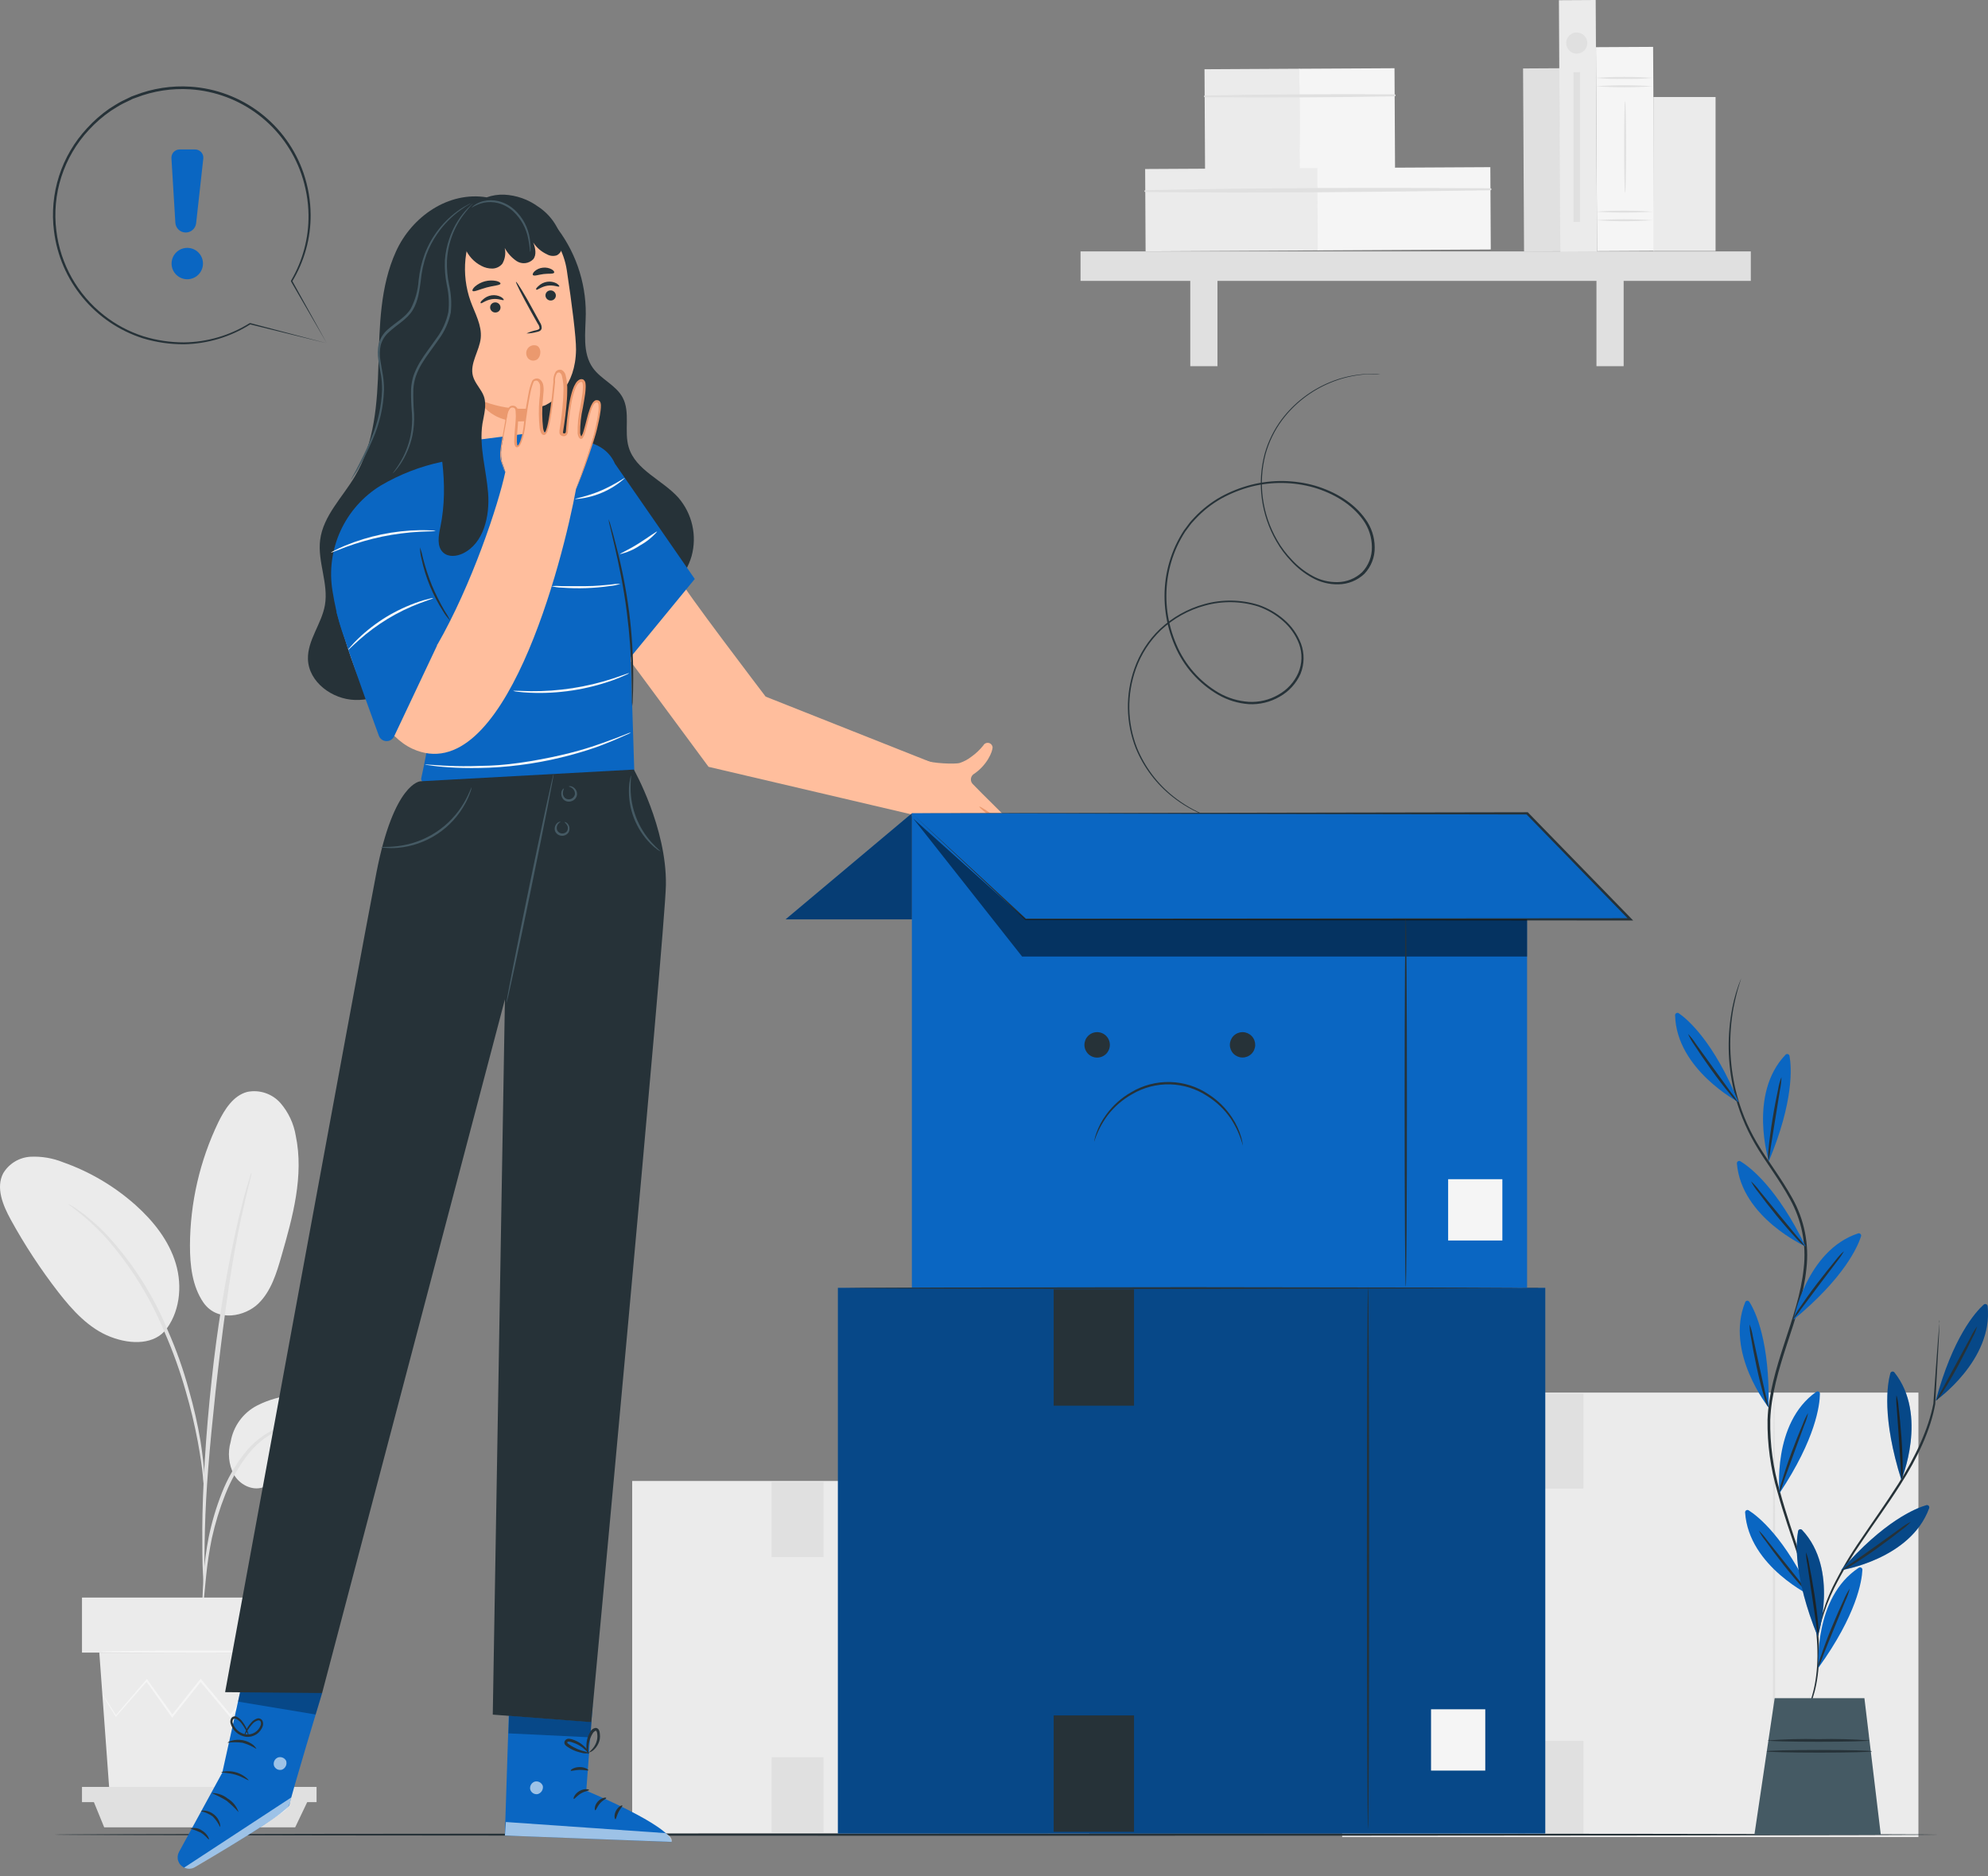 <svg width="195" height="184" viewBox="0 0 195 184" fill="none" xmlns="http://www.w3.org/2000/svg">
<rect x="0" y="0" width="195" height="184" fill="#808080" stroke="none"/>
<g id="empty/pana">
<g id="background-complete">
<path id="Vector" d="M106.836 145.258H62.011V179.831H106.836V145.258Z" fill="#EBEBEB"/>
<path id="Vector_2" d="M95.608 179.589C95.548 179.589 95.496 171.881 95.496 162.374C95.496 152.866 95.548 145.158 95.608 145.158C95.668 145.158 95.72 152.866 95.72 162.374C95.72 171.881 95.668 179.589 95.608 179.589Z" fill="#E0E0E0"/>
<path id="Vector_3" d="M103.036 171.962H99.602V175.848H103.036V171.962Z" fill="#FAFAFA"/>
<path id="Vector_4" d="M80.781 145.347H75.689V152.724H80.781V145.347Z" fill="#E0E0E0"/>
<path id="Vector_5" d="M80.781 172.349H75.689V179.725H80.781V172.349Z" fill="#E0E0E0"/>
<path id="Vector_6" d="M188.175 136.589H131.652V180.183H188.175V136.589Z" fill="#EBEBEB"/>
<path id="Vector_7" d="M174.012 179.874C173.952 179.874 173.9 170.16 173.9 158.174C173.9 146.187 173.952 136.474 174.012 136.474C174.073 136.474 174.124 146.187 174.124 158.174C174.124 170.16 174.077 179.874 174.012 179.874Z" fill="#E0E0E0"/>
<path id="Vector_8" d="M183.38 170.258H179.046V175.156H183.38V170.258Z" fill="#FAFAFA"/>
<path id="Vector_9" d="M155.315 136.701H148.894V146.002H155.315V136.701Z" fill="#E0E0E0"/>
<path id="Vector_10" d="M155.315 170.749H148.894V180.05H155.315V170.749Z" fill="#E0E0E0"/>
<path id="Vector_11" d="M25.193 137.871C27.482 136.691 30.177 136.536 32.716 136.958C34.08 137.182 35.5 137.591 36.43 138.615C37.36 139.64 37.532 141.443 36.469 142.325C35.832 142.85 34.949 142.928 34.123 142.919C32.135 142.893 29.931 142.545 28.343 143.741C27.435 144.425 26.832 145.557 25.761 145.893C24.689 146.229 23.506 145.596 22.946 144.641C22.428 143.644 22.314 142.487 22.628 141.408C22.754 140.661 23.052 139.953 23.496 139.34C23.941 138.726 24.522 138.223 25.193 137.871Z" fill="#EBEBEB"/>
<path id="Vector_12" d="M19.95 127.753C21.349 129.75 24.069 129.092 25.33 127.87C26.591 126.647 27.124 124.883 27.606 123.2C28.717 119.348 29.831 115.307 29.009 111.386C28.811 110.197 28.289 109.086 27.499 108.175C27.099 107.728 26.589 107.393 26.02 107.204C25.451 107.014 24.842 106.977 24.254 107.095C22.881 107.456 22.029 108.816 21.413 110.077C19.599 113.847 18.649 117.975 18.633 122.158C18.633 124.108 18.852 126.148 19.95 127.753Z" fill="#EBEBEB"/>
<path id="Vector_13" d="M16.111 130.619C17.63 128.815 17.919 126.19 17.243 123.93C16.567 121.671 15.039 119.751 13.279 118.18C11.209 116.339 8.8 114.918 6.186 113.997C5.173 113.588 4.084 113.403 2.993 113.455C2.449 113.486 1.92 113.65 1.453 113.932C0.987 114.214 0.596 114.606 0.316 115.073C-0.433 116.498 0.286 118.224 1.06 119.635C2.425 122.119 3.982 124.492 5.717 126.732C7.116 128.531 8.73 130.309 10.843 131.122C12.956 131.936 15.186 131.841 16.313 130.365" fill="#EBEBEB"/>
<path id="Vector_14" d="M19.856 157.889C19.931 157.593 19.974 157.29 19.985 156.985C20.049 156.322 20.127 155.491 20.226 154.506C20.349 153.286 20.535 152.074 20.781 150.873C21.105 149.405 21.546 147.966 22.102 146.569C22.648 145.182 23.385 143.878 24.293 142.696C25.035 141.735 25.98 140.948 27.061 140.393C27.795 140.031 28.582 139.787 29.393 139.67C29.698 139.658 30.001 139.614 30.297 139.537C29.992 139.503 29.685 139.503 29.38 139.537C28.538 139.6 27.715 139.815 26.949 140.17C25.808 140.708 24.807 141.503 24.026 142.494C23.076 143.692 22.31 145.025 21.754 146.449C21.198 147.862 20.767 149.321 20.463 150.809C20.229 152.025 20.066 153.253 19.976 154.489C19.899 155.543 19.869 156.395 19.856 156.985C19.824 157.285 19.824 157.588 19.856 157.889Z" fill="#E0E0E0"/>
<path id="Vector_15" d="M20.027 155.986C20.052 155.844 20.061 155.699 20.053 155.556C20.053 155.237 20.053 154.837 20.053 154.35C20.053 153.305 20.053 151.79 20.104 149.922C20.199 146.186 20.535 142.175 21.142 136.498C21.731 131.166 22.519 124.964 23.354 120.931C23.53 120.014 23.711 119.188 23.883 118.465C24.055 117.742 24.18 117.113 24.314 116.61C24.447 116.106 24.52 115.749 24.598 115.439C24.64 115.299 24.664 115.155 24.671 115.009C24.606 115.134 24.557 115.267 24.524 115.405C24.43 115.71 24.314 116.089 24.172 116.558C24.029 117.027 23.857 117.681 23.677 118.4C23.496 119.119 23.289 119.945 23.096 120.862C22.062 125.632 21.284 130.453 20.767 135.306C20.147 140.987 19.868 146.16 19.842 149.905C19.842 151.777 19.842 153.296 19.906 154.342C19.936 154.828 19.962 155.228 19.98 155.543C19.977 155.692 19.993 155.841 20.027 155.986Z" fill="#E0E0E0"/>
<path id="Vector_16" d="M20.053 146.01C20.086 145.59 20.086 145.169 20.053 144.749C20.006 143.94 19.894 142.773 19.666 141.34C19.384 139.665 19.008 138.006 18.538 136.373C17.995 134.364 17.301 132.399 16.459 130.494C15.02 126.986 12.953 123.769 10.361 121C9.911 120.525 9.431 120.079 8.923 119.666C8.704 119.476 8.493 119.291 8.312 119.145L7.779 118.762C7.444 118.506 7.088 118.279 6.716 118.082C6.655 118.164 8.218 119.085 10.189 121.181C12.696 123.975 14.708 127.177 16.137 130.649C16.963 132.541 17.661 134.486 18.224 136.472C18.697 138.09 19.09 139.731 19.399 141.387C19.657 142.803 19.829 143.97 19.898 144.762C19.917 145.181 19.968 145.599 20.053 146.01Z" fill="#E0E0E0"/>
<path id="Vector_17" d="M9.741 162.09L10.74 175.789H28.338L29.337 162.09H9.741Z" fill="#EBEBEB"/>
<path id="Vector_18" d="M31.433 156.693H8.042V162.09H31.433V156.693Z" fill="#EBEBEB"/>
<path id="Vector_19" d="M8.042 175.264V176.757H9.144H31.05V175.264H8.042Z" fill="#E0E0E0"/>
<path id="Vector_20" d="M10.22 179.228L9.144 176.594H30.211L28.954 179.228H10.22Z" fill="#E0E0E0"/>
<path id="Vector_21" d="M29.009 166.566C28.987 166.612 28.959 166.655 28.927 166.695C28.858 166.785 28.767 166.901 28.664 167.043L27.64 168.334L27.593 168.395L27.549 168.334L25.032 164.853H25.174L22.695 168.36L22.617 168.472L22.531 168.369L19.592 164.87H19.759L19.6 165.076L16.971 168.369L16.88 168.481L16.803 168.365L14.319 164.857H14.466L11.41 168.334L11.358 168.399L11.315 168.326L10.36 166.742C10.257 166.57 10.179 166.428 10.115 166.312C10.082 166.264 10.056 166.212 10.037 166.157C10.077 166.198 10.112 166.244 10.14 166.294L10.412 166.703L11.414 168.283H11.32L14.332 164.762L14.405 164.672L14.474 164.767L16.979 168.261H16.816L19.437 164.96C19.493 164.891 19.549 164.823 19.596 164.758L19.682 164.65L19.768 164.754L22.699 168.261H22.535L25.04 164.771L25.114 164.668L25.182 164.771C26.177 166.187 27.02 167.388 27.648 168.291H27.558L28.625 167C28.742 166.867 28.836 166.759 28.91 166.669C28.94 166.632 28.973 166.598 29.009 166.566Z" fill="#F5F5F5"/>
<path id="Vector_22" d="M29.582 161.999C29.582 162.059 25.171 162.111 19.735 162.111C14.299 162.111 9.888 162.059 9.888 161.999C9.888 161.939 14.295 161.892 19.735 161.892C25.175 161.892 29.582 161.939 29.582 161.999Z" fill="#F5F5F5"/>
<path id="Vector_23" d="M153.001 6.694L149.395 6.714L149.492 24.661L153.098 24.641L153.001 6.694Z" fill="#E0E0E0"/>
<path id="Vector_24" d="M127.488 6.741L118.148 6.792L118.202 16.699L127.541 16.649L127.488 6.741Z" fill="#EBEBEB"/>
<path id="Vector_25" d="M136.785 6.693L127.445 6.743L127.499 16.651L136.838 16.6L136.785 6.693Z" fill="#F5F5F5"/>
<path id="Vector_26" d="M118.16 9.535C124.369 9.587 130.581 9.558 136.795 9.449C136.822 9.449 136.847 9.439 136.865 9.42C136.884 9.401 136.894 9.376 136.894 9.35C136.894 9.324 136.884 9.299 136.865 9.28C136.847 9.261 136.822 9.251 136.795 9.251C130.589 9.217 124.366 9.251 118.16 9.367C118.141 9.372 118.124 9.382 118.112 9.397C118.099 9.413 118.093 9.432 118.093 9.451C118.093 9.471 118.099 9.49 118.112 9.505C118.124 9.52 118.141 9.531 118.16 9.535Z" fill="#E0E0E0"/>
<path id="Vector_27" d="M129.296 16.485L112.326 16.577L112.37 24.651L129.34 24.559L129.296 16.485Z" fill="#EBEBEB"/>
<path id="Vector_28" d="M146.185 16.395L129.215 16.486L129.259 24.56L146.228 24.468L146.185 16.395Z" fill="#F5F5F5"/>
<path id="Vector_29" d="M112.338 18.831C123.61 18.955 134.92 18.831 146.197 18.663C146.223 18.663 146.248 18.652 146.267 18.634C146.285 18.615 146.296 18.59 146.296 18.564C146.296 18.537 146.285 18.512 146.267 18.494C146.248 18.475 146.223 18.465 146.197 18.465C134.925 18.404 123.61 18.409 112.338 18.658C112.315 18.658 112.293 18.667 112.277 18.684C112.261 18.7 112.252 18.722 112.252 18.744C112.252 18.767 112.261 18.789 112.277 18.805C112.293 18.822 112.315 18.831 112.338 18.831Z" fill="#E0E0E0"/>
<path id="Vector_30" d="M171.734 24.658H105.988V27.55H171.734V24.658Z" fill="#E0E0E0"/>
<path id="Vector_31" d="M119.42 26.048H116.752V35.917H119.42V26.048Z" fill="#E0E0E0"/>
<path id="Vector_32" d="M159.262 26.048H156.594V35.917H159.262V26.048Z" fill="#E0E0E0"/>
<path id="Vector_33" d="M156.519 1.75327e-05L152.912 0.02L153.046 24.702L156.652 24.682L156.519 1.75327e-05Z" fill="#EBEBEB"/>
<path id="Vector_34" d="M162.151 4.597L156.548 4.627L156.656 24.631L162.26 24.601L162.151 4.597Z" fill="#F5F5F5"/>
<path id="Vector_35" d="M162.116 8.459C160.253 8.59 158.383 8.59 156.521 8.459C158.383 8.333 160.253 8.333 162.116 8.459Z" fill="#E0E0E0"/>
<path id="Vector_36" d="M162.116 7.641C161.186 7.735 160.25 7.766 159.315 7.735C158.38 7.766 157.443 7.735 156.513 7.641C158.375 7.509 160.245 7.509 162.108 7.641H162.116Z" fill="#E0E0E0"/>
<path id="Vector_37" d="M162.116 21.598C160.253 21.73 158.383 21.73 156.521 21.598C158.383 21.472 160.253 21.472 162.116 21.598Z" fill="#E0E0E0"/>
<path id="Vector_38" d="M162.116 20.759C160.253 20.885 158.383 20.885 156.521 20.759C158.383 20.627 160.253 20.627 162.116 20.759Z" fill="#E0E0E0"/>
<path id="Vector_39" d="M159.403 18.926C159.352 18.926 159.309 16.907 159.309 14.42C159.309 11.932 159.352 9.909 159.403 9.909C159.455 9.909 159.502 11.928 159.502 14.42C159.502 16.912 159.459 18.926 159.403 18.926Z" fill="#E0E0E0"/>
<path id="Vector_40" d="M168.278 9.517H162.18V24.615H168.278V9.517Z" fill="#EBEBEB"/>
<path id="Vector_41" d="M154.66 5.261C155.233 5.261 155.698 4.797 155.698 4.224C155.698 3.651 155.233 3.187 154.66 3.187C154.087 3.187 153.623 3.651 153.623 4.224C153.623 4.797 154.087 5.261 154.66 5.261Z" fill="#E0E0E0"/>
<path id="Vector_42" d="M154.984 7.077H154.343V21.762H154.984V7.077Z" fill="#E0E0E0"/>
</g>
<g id="Floor">
<path id="Vector_43" d="M190.116 179.945C190.116 180.009 148.748 180.057 97.734 180.057C46.72 180.057 5.343 180.009 5.343 179.945C5.343 179.88 46.703 179.833 97.734 179.833C148.765 179.833 190.116 179.885 190.116 179.945Z" fill="#263238"/>
</g>
<g id="Character">
<path id="Vector_44" d="M54.351 21.994C56.381 24.478 57.48 27.592 57.459 30.8C57.437 32.616 57.101 34.617 58.16 36.094C58.961 37.213 60.424 37.776 61.074 38.99C61.857 40.449 61.19 42.295 61.672 43.879C62.352 46.126 64.986 47.069 66.548 48.82C67.214 49.595 67.68 50.521 67.905 51.517C68.13 52.514 68.108 53.55 67.84 54.536C67.555 55.517 67.04 56.417 66.338 57.159C65.636 57.902 64.767 58.466 63.803 58.805C62.773 59.211 61.625 59.192 60.609 58.754C59.555 58.228 58.888 57.148 58.371 56.094C57.334 54.019 48.222 42.808 47.706 40.544" fill="#263238"/>
<path id="Vector_45" d="M47.722 19.352C43.995 18.75 40.406 21.224 38.844 24.659C37.281 28.093 37.23 31.976 37.122 35.763C37.014 39.55 36.739 43.475 34.815 46.721C33.593 48.782 31.699 50.594 31.402 52.965C31.135 55.092 32.237 57.235 31.871 59.348C31.553 61.19 30.15 62.791 30.206 64.655C30.275 66.901 32.586 68.593 34.828 68.653C37.07 68.713 39.171 67.538 40.931 66.144C43.799 63.867 46.094 60.95 47.632 57.627" fill="#263238"/>
<path id="Vector_46" d="M41.59 28.234C41.472 27.296 41.545 26.345 41.803 25.436C42.06 24.527 42.498 23.679 43.09 22.942C43.681 22.205 44.415 21.595 45.247 21.148C46.079 20.7 46.993 20.424 47.933 20.336C51.691 19.975 55.035 22.776 55.599 26.512C56.094 29.787 56.515 33.093 56.502 34.294C56.455 37.913 54.35 39.321 53.49 39.746C53.18 39.858 52.86 39.937 52.534 39.983V40.009L53.335 44.167C53.701 46.891 52.181 49.331 49.461 49.714C46.741 50.097 44.602 48.019 44.185 45.294L41.59 28.234Z" fill="#FFBE9D"/>
<path id="Vector_47" d="M54.858 28.096C54.798 28.182 54.32 27.928 53.709 28.018C53.098 28.109 52.689 28.479 52.612 28.414C52.534 28.35 52.612 28.242 52.801 28.07C53.036 27.841 53.337 27.69 53.662 27.64C53.98 27.591 54.306 27.645 54.592 27.795C54.807 27.932 54.889 28.061 54.858 28.096Z" fill="#263238"/>
<path id="Vector_48" d="M49.409 29.422C49.349 29.508 48.871 29.25 48.256 29.34C47.64 29.43 47.24 29.805 47.163 29.74C47.085 29.676 47.163 29.564 47.352 29.396C47.587 29.167 47.888 29.016 48.213 28.966C48.532 28.92 48.857 28.976 49.142 29.125C49.353 29.258 49.439 29.383 49.409 29.422Z" fill="#263238"/>
<path id="Vector_49" d="M51.644 32.707C51.952 32.559 52.278 32.451 52.613 32.384C52.768 32.346 52.91 32.294 52.922 32.182C52.909 32.025 52.849 31.875 52.75 31.752L52.109 30.607C51.218 29.006 50.551 27.68 50.616 27.642C50.68 27.603 51.476 28.881 52.337 30.482C52.557 30.878 52.768 31.257 52.957 31.614C53.082 31.789 53.143 32.002 53.129 32.217C53.115 32.275 53.087 32.33 53.048 32.376C53.01 32.422 52.961 32.459 52.905 32.483C52.821 32.52 52.733 32.546 52.643 32.561C52.318 32.653 51.982 32.702 51.644 32.707Z" fill="#263238"/>
<path id="Vector_50" d="M52.501 39.989C52.501 39.989 50.164 40.527 46.944 39.18C46.944 39.18 48.334 42.171 52.72 41.108L52.501 39.989Z" fill="#EB996E"/>
<path id="Vector_51" d="M49.096 27.817C49.062 27.993 48.437 28.002 47.732 28.195C47.026 28.389 46.471 28.665 46.354 28.531C46.303 28.467 46.38 28.294 46.591 28.101C46.875 27.858 47.211 27.683 47.572 27.589C47.934 27.495 48.312 27.485 48.678 27.558C48.962 27.623 49.096 27.735 49.096 27.817Z" fill="#263238"/>
<path id="Vector_52" d="M54.355 26.741C54.269 26.896 53.826 26.814 53.318 26.879C52.81 26.943 52.393 27.111 52.272 26.978C52.221 26.913 52.272 26.767 52.436 26.608C52.661 26.407 52.945 26.284 53.245 26.255C53.541 26.219 53.842 26.274 54.106 26.414C54.312 26.53 54.394 26.663 54.355 26.741Z" fill="#263238"/>
<path id="Vector_53" d="M48.08 30.215C48.089 30.281 48.112 30.345 48.146 30.403C48.181 30.461 48.226 30.511 48.28 30.551C48.334 30.591 48.396 30.62 48.461 30.636C48.527 30.652 48.594 30.655 48.661 30.645C48.725 30.637 48.788 30.617 48.845 30.585C48.901 30.554 48.951 30.511 48.991 30.46C49.032 30.408 49.061 30.35 49.078 30.287C49.095 30.224 49.1 30.159 49.091 30.094C49.071 29.96 48.999 29.84 48.89 29.759C48.781 29.678 48.644 29.644 48.51 29.664C48.445 29.671 48.383 29.69 48.326 29.722C48.269 29.754 48.218 29.797 48.178 29.848C48.138 29.899 48.109 29.958 48.092 30.021C48.075 30.084 48.071 30.15 48.08 30.215Z" fill="#263238"/>
<path id="Vector_54" d="M53.508 29.04C53.528 29.174 53.6 29.294 53.709 29.375C53.818 29.456 53.955 29.49 54.089 29.47C54.153 29.463 54.216 29.442 54.273 29.411C54.329 29.379 54.379 29.336 54.419 29.285C54.459 29.233 54.489 29.175 54.506 29.112C54.523 29.049 54.527 28.984 54.519 28.919C54.499 28.785 54.426 28.665 54.317 28.584C54.209 28.503 54.072 28.469 53.938 28.489C53.873 28.496 53.81 28.516 53.753 28.547C53.696 28.579 53.646 28.622 53.606 28.673C53.566 28.724 53.536 28.783 53.52 28.846C53.503 28.909 53.499 28.975 53.508 29.04Z" fill="#263238"/>
<path id="Vector_55" d="M52.607 33.894C52.438 33.841 52.256 33.849 52.093 33.917C51.929 33.984 51.795 34.107 51.712 34.264C51.633 34.407 51.601 34.572 51.621 34.735C51.64 34.898 51.71 35.05 51.82 35.172C51.937 35.287 52.092 35.357 52.255 35.369C52.419 35.38 52.582 35.334 52.715 35.236C52.881 35.085 52.981 34.875 52.995 34.651C53.024 34.446 52.975 34.237 52.857 34.066C52.797 33.982 52.71 33.921 52.611 33.891C52.513 33.862 52.407 33.866 52.31 33.902" fill="#EB996E"/>
<path id="Vector_56" d="M55.121 23.565C54.783 22.201 53.94 21.017 52.762 20.251C51.798 19.555 50.653 19.152 49.466 19.093C48.271 19.042 47.104 19.466 46.221 20.272C45.594 20.893 45.235 21.736 45.222 22.618L45.291 22.015C45.11 22.506 45.11 23.044 45.291 23.535C45.39 23.797 45.51 24.064 45.614 24.327C45.922 25.085 46.493 25.707 47.223 26.078C47.554 26.256 47.924 26.346 48.299 26.341C48.487 26.337 48.672 26.292 48.84 26.21C49.009 26.127 49.158 26.009 49.276 25.863C49.544 25.396 49.626 24.847 49.509 24.322C49.791 24.841 50.194 25.284 50.684 25.613C50.934 25.773 51.231 25.842 51.526 25.808C51.82 25.774 52.094 25.64 52.302 25.428C52.655 24.998 52.517 24.318 52.302 23.784C52.635 24.288 53.101 24.689 53.649 24.942C53.793 25.025 53.953 25.077 54.118 25.094C54.283 25.112 54.45 25.095 54.609 25.045C54.735 24.983 54.846 24.892 54.933 24.78C55.019 24.668 55.079 24.538 55.108 24.4C55.172 24.125 55.176 23.841 55.121 23.565Z" fill="#263238"/>
<path id="Vector_57" d="M52.01 24.709C51.971 24.709 51.98 24.197 51.812 23.418C51.618 22.383 51.098 21.437 50.327 20.72C49.904 20.334 49.393 20.058 48.838 19.915C48.384 19.803 47.911 19.792 47.452 19.88C47.029 19.979 46.625 20.146 46.256 20.375C46.256 20.375 46.329 20.268 46.518 20.13C46.79 19.94 47.095 19.803 47.418 19.725C47.901 19.612 48.403 19.612 48.886 19.725C49.48 19.874 50.028 20.17 50.478 20.586C51.285 21.333 51.812 22.334 51.971 23.422C52.023 23.744 52.048 24.069 52.049 24.395C52.054 24.501 52.041 24.608 52.01 24.709Z" fill="#455A64"/>
<path id="Vector_58" d="M91.649 74.89L75.101 68.326C75.101 68.326 66.626 57.209 66.803 56.994L60.851 63.51L69.501 75.212L89.553 79.912L92.996 78.957C92.239 75.303 91.649 74.89 91.649 74.89Z" fill="#FFBE9D"/>
<path id="Vector_59" d="M55.583 43.173L53.328 42.312L43.592 43.548V45.269L43.312 45.304C41.214 45.75 39.201 46.532 37.352 47.619C35.619 48.677 34.243 50.228 33.399 52.074C32.555 53.92 32.283 55.977 32.617 57.979C33.013 60.44 33.779 63.432 35.26 65.162C38.088 68.471 40.67 64.383 40.67 64.383C40.67 64.383 42.443 68.428 42.34 70.344C42.254 71.949 41.548 75.289 41.32 76.33C41.31 76.372 41.31 76.415 41.318 76.457C41.325 76.499 41.342 76.539 41.365 76.574C41.389 76.61 41.42 76.64 41.456 76.663C41.492 76.686 41.532 76.702 41.574 76.709L62.112 80.509L62.211 75.487L61.557 54.828L60.631 46.806C60.631 46.806 60.661 42.975 55.583 43.173Z" fill="#0A66C2"/>
<path id="Vector_60" d="M60.316 45.472L68.149 56.786L61.844 64.465L60.316 45.472Z" fill="#0A66C2"/>
<path id="Vector_61" d="M62.008 69.281C61.98 69.038 61.97 68.793 61.978 68.549C61.978 68.041 61.978 67.374 61.952 66.561C61.914 64.377 61.758 62.198 61.483 60.032C61.16 57.492 60.666 55.224 60.291 53.576L59.835 51.639C59.769 51.405 59.72 51.166 59.688 50.925C59.786 51.148 59.864 51.38 59.921 51.618C60.054 52.048 60.235 52.724 60.442 53.541C60.997 55.665 61.42 57.821 61.707 59.997C61.984 62.173 62.119 64.364 62.112 66.556C62.112 67.417 62.09 68.08 62.064 68.549C62.066 68.794 62.048 69.039 62.008 69.281Z" fill="#263238"/>
<path id="Vector_62" d="M42.726 52.078C42.726 52.112 42.132 52.108 41.181 52.155C39.94 52.222 38.706 52.382 37.488 52.633C36.271 52.888 35.075 53.232 33.907 53.661C33.012 53.993 32.474 54.238 32.457 54.204C32.567 54.117 32.689 54.046 32.819 53.993C33.055 53.864 33.408 53.7 33.852 53.515C36.174 52.556 38.656 52.042 41.168 52C41.65 52 42.029 52 42.309 52.026C42.45 52.021 42.59 52.039 42.726 52.078Z" fill="#FAFAFA"/>
<path id="Vector_63" d="M60.867 57.256C60.552 57.37 60.224 57.443 59.89 57.471C58.299 57.704 56.686 57.758 55.083 57.635C54.748 57.629 54.415 57.58 54.093 57.489C54.425 57.459 54.759 57.459 55.091 57.489C55.702 57.489 56.55 57.489 57.484 57.489C58.418 57.489 59.262 57.394 59.873 57.338C60.201 57.281 60.534 57.253 60.867 57.256Z" fill="#FAFAFA"/>
<path id="Vector_64" d="M64.461 52.139C63.987 52.687 63.418 53.146 62.783 53.495C62.182 53.9 61.513 54.192 60.807 54.355C60.781 54.295 61.668 53.925 62.666 53.288C63.665 52.651 64.418 52.087 64.461 52.139Z" fill="#FAFAFA"/>
<path id="Vector_65" d="M61.298 46.891C59.941 48.112 58.21 48.84 56.388 48.957C56.388 48.888 57.571 48.707 58.931 48.126C60.291 47.545 61.255 46.835 61.298 46.891Z" fill="#FAFAFA"/>
<path id="Vector_66" d="M61.723 66.019C61.596 66.104 61.46 66.175 61.318 66.23C61.047 66.359 60.655 66.518 60.156 66.703C58.859 67.169 57.52 67.509 56.158 67.719C54.795 67.929 53.416 68.006 52.039 67.947C51.51 67.925 51.083 67.887 50.791 67.848C50.638 67.838 50.486 67.81 50.339 67.766C50.339 67.728 50.993 67.766 52.06 67.792C54.797 67.818 57.519 67.399 60.122 66.552C61.103 66.23 61.71 65.984 61.723 66.019Z" fill="#FAFAFA"/>
<path id="Vector_67" d="M61.884 71.851C61.884 71.851 61.823 71.894 61.699 71.958L61.148 72.199C60.674 72.423 59.973 72.716 59.095 73.06C58.217 73.404 57.154 73.736 55.957 74.063C53.356 74.763 50.686 75.177 47.995 75.298C46.755 75.345 45.641 75.341 44.703 75.298C43.764 75.255 43.011 75.186 42.49 75.113L41.892 75.031C41.822 75.026 41.752 75.012 41.685 74.988C41.755 74.977 41.827 74.977 41.896 74.988L42.499 75.027C43.02 75.07 43.79 75.113 44.707 75.139C45.624 75.165 46.755 75.139 47.986 75.096C49.217 75.053 50.569 74.898 51.976 74.665C53.383 74.433 54.709 74.153 55.906 73.852C57.102 73.551 58.161 73.211 59.039 72.896C59.917 72.582 60.631 72.32 61.113 72.122L61.673 71.902C61.741 71.878 61.812 71.86 61.884 71.851Z" fill="#FAFAFA"/>
<path id="Vector_68" d="M24.133 163.346L21.805 173.86L17.557 181.646C17.485 181.779 17.441 181.925 17.427 182.076C17.414 182.226 17.431 182.378 17.479 182.522C17.527 182.665 17.603 182.798 17.704 182.911C17.805 183.023 17.928 183.114 18.065 183.178C18.224 183.251 18.399 183.285 18.574 183.277C18.75 183.269 18.92 183.218 19.072 183.131C21.043 181.994 28.278 177.764 28.403 176.985C28.553 176.085 31.596 166.057 31.596 166.057L24.133 163.346Z" fill="#0A66C2"/>
<g id="Group" opacity="0.6">
<path id="Vector_69" d="M18.065 183.177L28.58 176.291L28.468 176.721C28.376 177.105 28.15 177.444 27.831 177.677C26.97 178.292 24.573 179.945 19.107 183.138C18.95 183.23 18.773 183.282 18.591 183.289C18.409 183.296 18.229 183.257 18.065 183.177Z" fill="white"/>
</g>
<g id="Group_2" opacity="0.6">
<path id="Vector_70" d="M27.257 172.38C27.105 172.443 26.982 172.561 26.911 172.709C26.841 172.858 26.827 173.027 26.874 173.185C26.931 173.338 27.046 173.464 27.193 173.536C27.34 173.608 27.509 173.621 27.666 173.572C27.828 173.505 27.96 173.379 28.035 173.22C28.11 173.061 28.122 172.88 28.07 172.711C27.994 172.559 27.863 172.442 27.703 172.383C27.543 172.325 27.366 172.33 27.21 172.397" fill="white"/>
</g>
<path id="Vector_71" d="M21.578 179.192C21.404 178.805 21.16 178.454 20.859 178.155C20.512 177.913 20.122 177.74 19.71 177.643C19.71 177.613 19.861 177.566 20.114 177.591C20.445 177.634 20.756 177.772 21.01 177.987C21.265 178.195 21.454 178.473 21.552 178.788C21.625 179.033 21.604 179.192 21.578 179.192Z" fill="#263238"/>
<path id="Vector_72" d="M20.488 180.411C20.428 180.445 20.174 180.024 19.671 179.735C19.349 179.586 19.019 179.458 18.681 179.352C18.866 179.291 19.064 179.276 19.257 179.306C19.45 179.337 19.633 179.413 19.791 179.529C20.363 179.86 20.549 180.398 20.488 180.411Z" fill="#263238"/>
<path id="Vector_73" d="M23.401 177.738C23.035 177.332 22.638 176.955 22.213 176.61C21.745 176.325 21.256 176.076 20.75 175.866C21.332 175.854 21.899 176.049 22.351 176.417C22.849 176.716 23.222 177.185 23.401 177.738Z" fill="#263238"/>
<path id="Vector_74" d="M24.379 174.6C24.335 174.656 23.815 174.273 23.087 174.062C22.36 173.851 21.702 173.885 21.697 173.812C22.176 173.688 22.68 173.696 23.155 173.835C23.63 173.973 24.059 174.238 24.396 174.6H24.379Z" fill="#263238"/>
<path id="Vector_75" d="M25.141 171.532C24.721 171.272 24.268 171.071 23.794 170.934C23.306 170.867 22.811 170.867 22.322 170.934C22.322 170.908 22.456 170.805 22.731 170.723C23.093 170.624 23.473 170.612 23.841 170.687C24.209 170.762 24.554 170.921 24.849 171.153C25.068 171.36 25.159 171.515 25.141 171.532Z" fill="#263238"/>
<path id="Vector_76" d="M23.954 170.353C23.954 170.216 23.983 170.081 24.04 169.957C24.162 169.602 24.355 169.275 24.608 168.997C24.773 168.777 25.006 168.617 25.271 168.541C25.361 168.526 25.453 168.539 25.536 168.577C25.619 168.615 25.688 168.678 25.735 168.756C25.814 168.916 25.831 169.1 25.783 169.273C25.672 169.618 25.445 169.914 25.141 170.11C24.836 170.306 24.473 170.391 24.113 170.349C23.758 170.298 23.426 170.143 23.159 169.904C22.891 169.666 22.701 169.353 22.611 169.006C22.59 168.918 22.588 168.826 22.605 168.737C22.622 168.648 22.658 168.564 22.71 168.489C22.769 168.42 22.849 168.371 22.938 168.35C23.027 168.329 23.12 168.337 23.205 168.373C23.448 168.494 23.656 168.677 23.807 168.902C24.035 169.201 24.209 169.538 24.319 169.897C24.372 170.025 24.397 170.163 24.393 170.301C24.219 169.837 23.977 169.402 23.674 169.01C23.533 168.826 23.35 168.679 23.14 168.58C23.094 168.56 23.043 168.555 22.994 168.567C22.945 168.578 22.901 168.606 22.869 168.644C22.839 168.695 22.82 168.751 22.812 168.81C22.805 168.868 22.809 168.928 22.826 168.984C22.916 169.276 23.086 169.537 23.318 169.737C23.549 169.936 23.832 170.066 24.134 170.112C24.439 170.147 24.746 170.078 25.006 169.917C25.267 169.755 25.465 169.51 25.567 169.221C25.609 169.104 25.609 168.976 25.567 168.859C25.543 168.815 25.506 168.78 25.46 168.758C25.414 168.737 25.363 168.73 25.314 168.739C25.089 168.801 24.889 168.93 24.741 169.109C24.411 169.477 24.145 169.897 23.954 170.353Z" fill="#263238"/>
<g id="Group_3" opacity="0.3">
<path id="Vector_77" d="M23.849 164.487L23.346 166.897L30.959 168.163L31.596 166.058L24.12 163.347L23.849 164.487Z" fill="black"/>
</g>
<path id="Vector_78" d="M58.134 167.236L57.506 175.638C57.506 175.638 65.838 179.081 65.872 180.665L49.518 180.032L49.948 166.896L58.134 167.236Z" fill="#0A66C2"/>
<g id="Group_4" opacity="0.6">
<path id="Vector_79" d="M52.491 174.733C52.332 174.775 52.194 174.874 52.104 175.012C52.014 175.149 51.977 175.314 52 175.477C52.036 175.637 52.132 175.777 52.268 175.869C52.404 175.961 52.57 175.998 52.732 175.972C52.901 175.927 53.047 175.822 53.142 175.675C53.237 175.529 53.275 175.353 53.248 175.18C53.194 175.017 53.078 174.881 52.926 174.8C52.773 174.72 52.596 174.702 52.431 174.75" fill="white"/>
</g>
<g id="Group_5" opacity="0.6">
<path id="Vector_80" d="M49.527 180.033L49.622 178.707L65.267 179.796C65.267 179.796 65.985 180.14 65.882 180.657L49.527 180.033Z" fill="white"/>
</g>
<path id="Vector_81" d="M57.781 175.565C57.781 175.647 57.377 175.668 56.976 175.909C56.576 176.15 56.352 176.477 56.279 176.443C56.206 176.408 56.344 175.952 56.834 175.668C57.325 175.384 57.803 175.492 57.781 175.565Z" fill="#263238"/>
<path id="Vector_82" d="M59.467 176.352C59.467 176.434 59.132 176.554 58.847 176.881C58.563 177.208 58.473 177.561 58.391 177.557C58.309 177.553 58.279 177.096 58.641 176.696C59.002 176.296 59.467 176.266 59.467 176.352Z" fill="#263238"/>
<path id="Vector_83" d="M60.364 178.431C60.291 178.431 60.196 178.039 60.415 177.613C60.635 177.187 61.018 177.023 61.048 177.092C61.078 177.161 60.842 177.385 60.665 177.738C60.489 178.091 60.441 178.427 60.364 178.431Z" fill="#263238"/>
<path id="Vector_84" d="M57.704 173.636C57.67 173.705 57.308 173.58 56.843 173.593C56.378 173.606 56.034 173.735 55.982 173.666C55.931 173.597 56.292 173.326 56.843 173.318C57.394 173.309 57.756 173.576 57.704 173.636Z" fill="#263238"/>
<g id="Group_6" opacity="0.3">
<path id="Vector_85" d="M58.019 168.902L57.907 170.4L49.88 170.012L49.936 168.282L58.019 168.902Z" fill="black"/>
</g>
<path id="Vector_86" d="M57.811 171.937C57.54 172.002 57.257 171.991 56.993 171.903C56.694 171.841 56.405 171.741 56.132 171.606C55.973 171.527 55.819 171.438 55.672 171.339C55.582 171.284 55.501 171.216 55.431 171.137C55.383 171.075 55.357 170.999 55.357 170.921C55.357 170.844 55.383 170.768 55.431 170.706C55.472 170.652 55.527 170.608 55.589 170.579C55.651 170.55 55.719 170.536 55.788 170.538C55.892 170.543 55.994 170.56 56.093 170.59C56.266 170.64 56.433 170.707 56.593 170.788C56.864 170.921 57.113 171.097 57.329 171.309C57.694 171.675 57.811 171.98 57.785 171.993C57.759 172.006 57.574 171.761 57.2 171.455C56.98 171.283 56.74 171.139 56.485 171.025C56.333 170.962 56.178 170.907 56.02 170.861C55.848 170.81 55.702 170.805 55.654 170.861C55.607 170.917 55.654 170.904 55.654 170.956C55.706 171.013 55.765 171.062 55.831 171.102C55.969 171.198 56.113 171.286 56.261 171.365C56.509 171.502 56.77 171.614 57.04 171.7C57.302 171.761 57.56 171.84 57.811 171.937Z" fill="#263238"/>
<path id="Vector_87" d="M57.703 172.048C57.56 171.807 57.495 171.527 57.518 171.248C57.52 170.945 57.569 170.644 57.664 170.357C57.726 170.188 57.803 170.026 57.892 169.871C57.941 169.764 58.016 169.672 58.11 169.602C58.204 169.533 58.315 169.489 58.431 169.475C58.504 169.479 58.575 169.505 58.634 169.548C58.694 169.592 58.739 169.651 58.766 169.72C58.804 169.817 58.827 169.918 58.835 170.021C58.863 170.204 58.863 170.39 58.835 170.572C58.778 170.876 58.646 171.162 58.452 171.403C58.116 171.833 57.781 171.898 57.772 171.872C57.763 171.846 58.03 171.687 58.293 171.287C58.443 171.058 58.542 170.8 58.581 170.529C58.603 170.372 58.603 170.213 58.581 170.056C58.56 169.883 58.499 169.737 58.435 169.754C58.37 169.772 58.211 169.875 58.138 170.013C58.054 170.15 57.98 170.294 57.918 170.443C57.819 170.703 57.755 170.975 57.729 171.252C57.673 171.734 57.746 172.048 57.703 172.048Z" fill="#263238"/>
<path id="Vector_88" d="M41.229 76.631C41.229 76.631 38.647 76.747 36.925 85.578C35.203 94.41 22.081 165.97 22.081 165.97L31.597 166.056L49.527 98.021L48.335 168.174L58.001 168.914C58.001 168.914 65.253 91.32 65.318 86.805C65.404 81.175 62.172 75.481 62.172 75.481L41.229 76.631Z" fill="#263238"/>
<path id="Vector_89" d="M54.308 75.879C54.369 75.879 53.379 80.936 52.1 87.147C50.822 93.357 49.738 98.384 49.677 98.371C49.617 98.358 50.603 93.314 51.881 87.103C53.159 80.893 54.261 75.866 54.308 75.879Z" fill="#455A64"/>
<path id="Vector_90" d="M55.789 77.138C55.789 77.112 56.047 77.035 56.344 77.297C56.429 77.374 56.495 77.468 56.54 77.573C56.584 77.677 56.606 77.791 56.602 77.904C56.592 78.048 56.54 78.186 56.454 78.302C56.368 78.418 56.251 78.507 56.116 78.558C55.985 78.618 55.839 78.64 55.696 78.621C55.553 78.602 55.418 78.543 55.307 78.451C55.224 78.373 55.158 78.278 55.114 78.173C55.071 78.067 55.05 77.954 55.053 77.84C55.053 77.444 55.32 77.306 55.324 77.332C55.252 77.49 55.214 77.662 55.212 77.835C55.218 77.923 55.241 78.008 55.28 78.087C55.32 78.165 55.374 78.235 55.44 78.292C55.525 78.35 55.624 78.386 55.726 78.397C55.829 78.408 55.932 78.392 56.028 78.353C56.123 78.313 56.206 78.25 56.271 78.169C56.335 78.088 56.378 77.993 56.396 77.891C56.402 77.804 56.391 77.717 56.363 77.634C56.335 77.551 56.29 77.475 56.232 77.409C56.022 77.164 55.785 77.173 55.789 77.138Z" fill="#455A64"/>
<path id="Vector_91" d="M55.378 80.633C55.378 80.607 55.645 80.633 55.809 80.99C55.85 81.092 55.869 81.202 55.864 81.312C55.859 81.422 55.83 81.53 55.779 81.627C55.705 81.743 55.6 81.837 55.477 81.898C55.354 81.96 55.216 81.986 55.079 81.975C54.942 81.964 54.81 81.916 54.699 81.835C54.587 81.755 54.499 81.646 54.444 81.52C54.41 81.416 54.399 81.306 54.411 81.198C54.424 81.089 54.46 80.984 54.517 80.891C54.72 80.569 54.995 80.577 54.987 80.603C54.978 80.629 54.78 80.689 54.655 80.965C54.592 81.119 54.592 81.292 54.655 81.447C54.7 81.532 54.766 81.605 54.846 81.658C54.927 81.711 55.02 81.743 55.116 81.751C55.212 81.758 55.309 81.742 55.397 81.702C55.485 81.662 55.561 81.601 55.619 81.524C55.7 81.377 55.72 81.204 55.675 81.042C55.55 80.749 55.357 80.663 55.378 80.633Z" fill="#455A64"/>
<path id="Vector_92" d="M46.26 77.225C46.242 77.373 46.204 77.517 46.148 77.655C46.013 78.049 45.845 78.431 45.644 78.796C44.987 80.013 44.039 81.049 42.884 81.81C41.729 82.571 40.403 83.033 39.025 83.156C38.611 83.192 38.195 83.192 37.781 83.156C37.635 83.151 37.491 83.128 37.351 83.087C37.351 83.044 38.001 83.117 39.029 82.988C40.37 82.825 41.654 82.354 42.782 81.611C43.91 80.868 44.85 79.873 45.528 78.705C46.032 77.836 46.221 77.212 46.26 77.225Z" fill="#455A64"/>
<path id="Vector_93" d="M64.775 83.505C64.775 83.505 64.663 83.454 64.487 83.333C64.24 83.156 64.01 82.957 63.798 82.739C63.09 82.023 62.538 81.168 62.176 80.228C61.814 79.288 61.65 78.284 61.694 77.278C61.703 76.975 61.742 76.674 61.81 76.378C61.857 76.167 61.887 76.055 61.904 76.06C61.922 76.064 61.853 76.529 61.853 77.282C61.853 79.259 62.588 81.165 63.914 82.632C64.418 83.187 64.797 83.471 64.775 83.505Z" fill="#455A64"/>
<path id="Vector_94" d="M98.161 83.755C98.303 83.41 98.264 83.548 95.983 82.033C95.983 82.033 99.254 84.185 98.914 83.161C98.62 82.773 98.26 82.439 97.851 82.175C98.712 82.683 99.211 82.739 99.362 82.532C99.62 82.175 97.748 80.811 96.857 80.195C97.671 80.778 98.525 81.303 99.413 81.766C99.942 81.93 99.689 81.31 99.331 80.858C98.974 80.406 96.203 77.738 95.458 76.942C95.387 76.881 95.33 76.806 95.291 76.721C95.252 76.636 95.232 76.544 95.232 76.451C95.232 76.358 95.252 76.266 95.291 76.181C95.33 76.096 95.387 76.021 95.458 75.96C96.792 75.1 97.377 73.727 97.36 73.275C97.345 73.173 97.299 73.079 97.227 73.005C97.155 72.931 97.062 72.882 96.96 72.865C96.859 72.848 96.755 72.863 96.663 72.909C96.571 72.955 96.495 73.029 96.448 73.12C96.111 73.538 95.719 73.909 95.281 74.222C94.942 74.486 94.561 74.691 94.154 74.828C93.68 74.983 91.352 74.854 90.853 74.6L89.265 79.984C89.265 79.984 95.028 82.679 96.121 83.204C97.463 83.841 98.062 84.017 98.161 83.755Z" fill="#FFBE9D"/>
<path id="Vector_95" d="M94.945 81.236C94.898 81.3 95.647 81.847 96.615 82.463C97.584 83.078 98.397 83.521 98.436 83.457C98.475 83.392 97.726 82.841 96.762 82.23C95.798 81.619 94.989 81.154 94.945 81.236Z" fill="#EB996E"/>
<path id="Vector_96" d="M95.487 80.181C95.444 80.246 96.21 80.874 97.209 81.589C98.207 82.303 99.034 82.833 99.076 82.772C99.12 82.712 98.358 82.079 97.355 81.365C96.352 80.651 95.534 80.121 95.487 80.181Z" fill="#EB996E"/>
<path id="Vector_97" d="M96.06 79.114C96.017 79.174 96.732 79.786 97.657 80.474C98.582 81.163 99.379 81.671 99.413 81.611C99.448 81.55 98.746 80.939 97.821 80.25C96.895 79.562 96.108 79.054 96.06 79.114Z" fill="#EB996E"/>
<path id="Vector_98" d="M37.445 59.614L41.672 59.846C41.971 61.026 42.371 62.178 42.868 63.289C46.272 57.385 48.894 49.47 49.565 46.289C49.47 45.977 49.354 45.623 49.216 45.23C49.113 44.636 49.131 44.027 49.268 43.44C49.384 42.734 49.582 41.779 49.638 41.34C49.823 39.997 50.038 39.782 50.499 39.937C51.136 40.143 50.236 43.711 50.757 43.789C51.041 43.827 51.381 42.605 51.484 41.602C51.588 40.599 52.035 37.518 52.367 37.298C52.853 36.997 53.275 37.475 53.154 38.473C53.034 39.472 52.875 42.498 53.404 42.536C53.933 42.575 54.364 37.462 54.364 37.462C54.364 37.462 54.282 36.352 54.893 36.377C55.999 36.425 55.138 41.818 55.044 42.33C54.975 42.683 55.552 42.76 55.603 42.364C55.655 41.968 55.922 37.247 57.045 37.285C57.906 37.316 56.378 41.727 56.864 42.751C57.351 43.776 57.686 39.278 58.513 39.339C58.818 39.364 59.046 39.425 58.483 41.968C57.932 43.991 57.273 45.982 56.507 47.933C55.216 54.992 49.453 77.57 40.449 73.438C35.414 71.127 33.06 59.666 33.06 59.666L37.445 59.614Z" fill="#FFBE9D"/>
<path id="Vector_99" d="M56.516 47.973C56.523 47.92 56.538 47.868 56.559 47.818C56.598 47.706 56.645 47.56 56.71 47.388C56.852 46.979 57.045 46.411 57.299 45.666C57.553 44.922 57.859 44.018 58.16 42.95C58.315 42.421 58.444 41.844 58.56 41.229C58.62 40.919 58.676 40.601 58.715 40.273C58.726 40.111 58.726 39.949 58.715 39.787C58.715 39.619 58.676 39.482 58.543 39.477C58.41 39.473 58.315 39.555 58.22 39.697C58.135 39.849 58.064 40.009 58.009 40.175C57.889 40.514 57.794 40.876 57.7 41.242C57.605 41.608 57.519 41.991 57.407 42.378C57.358 42.59 57.27 42.792 57.149 42.972C57.118 43.007 57.078 43.033 57.032 43.045C57.004 43.051 56.974 43.051 56.946 43.044C56.918 43.038 56.891 43.025 56.869 43.006C56.819 42.961 56.779 42.907 56.748 42.847C56.703 42.742 56.672 42.63 56.658 42.516C56.638 41.648 56.725 40.781 56.916 39.934C56.989 39.503 57.067 39.073 57.123 38.642C57.149 38.423 57.174 38.212 57.179 37.98C57.183 37.747 57.149 37.502 57.058 37.463C56.968 37.424 56.748 37.545 56.628 37.726C56.509 37.916 56.415 38.122 56.348 38.337C56.201 38.786 56.09 39.247 56.017 39.714C55.935 40.187 55.87 40.669 55.814 41.16C55.793 41.405 55.767 41.651 55.745 41.9L55.711 42.275C55.716 42.355 55.703 42.435 55.673 42.509C55.643 42.584 55.597 42.65 55.539 42.705C55.465 42.759 55.376 42.788 55.285 42.788C55.194 42.788 55.105 42.759 55.031 42.705C54.989 42.678 54.954 42.641 54.927 42.599C54.901 42.557 54.883 42.509 54.876 42.46C54.87 42.414 54.87 42.368 54.876 42.322V42.232L54.992 41.478C55.066 40.971 55.126 40.463 55.173 39.946C55.22 39.43 55.259 38.909 55.268 38.388C55.293 37.873 55.241 37.356 55.113 36.856C55.083 36.729 55.006 36.618 54.898 36.546C54.846 36.53 54.79 36.53 54.738 36.547C54.686 36.564 54.641 36.597 54.609 36.641C54.47 36.896 54.413 37.187 54.446 37.476C54.351 38.487 54.243 39.482 54.097 40.459C54.024 40.945 53.942 41.431 53.822 41.909C53.787 42.025 53.753 42.146 53.71 42.266C53.669 42.412 53.583 42.542 53.465 42.636C53.412 42.662 53.352 42.669 53.295 42.657C53.238 42.644 53.187 42.613 53.15 42.567C53.098 42.512 53.058 42.446 53.034 42.374C52.988 42.254 52.955 42.13 52.935 42.004C52.834 41.067 52.826 40.123 52.909 39.185C52.973 38.747 52.997 38.305 52.982 37.863C52.968 37.675 52.882 37.499 52.741 37.373C52.708 37.352 52.672 37.339 52.633 37.333C52.595 37.327 52.555 37.329 52.518 37.338C52.477 37.352 52.438 37.369 52.401 37.39C52.363 37.424 52.367 37.39 52.341 37.463C52.185 37.85 52.072 38.253 52.001 38.664C51.915 39.094 51.842 39.486 51.777 39.89C51.713 40.295 51.653 40.691 51.601 41.087C51.549 41.483 51.523 41.87 51.446 42.258C51.379 42.636 51.278 43.008 51.145 43.368C51.109 43.46 51.068 43.549 51.02 43.635C50.96 43.717 50.925 43.82 50.762 43.871C50.72 43.879 50.677 43.874 50.638 43.857C50.599 43.841 50.565 43.812 50.542 43.777C50.512 43.727 50.489 43.673 50.473 43.618C50.454 43.524 50.442 43.429 50.439 43.334C50.439 42.597 50.538 41.926 50.577 41.276C50.605 40.966 50.605 40.653 50.577 40.342C50.577 40.205 50.512 40.041 50.434 40.011C50.38 39.984 50.321 39.971 50.26 39.971C50.2 39.971 50.14 39.984 50.086 40.011C49.905 40.205 49.793 40.453 49.767 40.717C49.703 40.979 49.677 41.246 49.63 41.5C49.449 42.516 49.26 43.394 49.169 44.108C49.127 44.422 49.127 44.741 49.169 45.055C49.23 45.313 49.32 45.546 49.367 45.727C49.414 45.907 49.462 46.036 49.492 46.157C49.508 46.203 49.52 46.251 49.526 46.299C49.501 46.257 49.48 46.212 49.466 46.166L49.32 45.735C49.26 45.55 49.169 45.343 49.096 45.059C49.05 44.737 49.05 44.409 49.096 44.087C49.178 43.359 49.35 42.49 49.526 41.47C49.574 41.216 49.6 40.949 49.656 40.674C49.686 40.528 49.725 40.385 49.772 40.243C49.815 40.087 49.909 39.949 50.039 39.852C50.117 39.81 50.204 39.789 50.292 39.789C50.381 39.789 50.468 39.81 50.546 39.852C50.631 39.905 50.7 39.978 50.747 40.066C50.795 40.153 50.819 40.252 50.818 40.351C50.848 40.675 50.848 41 50.818 41.324C50.788 41.978 50.684 42.662 50.701 43.359C50.705 43.442 50.715 43.524 50.731 43.605C50.731 43.686 50.792 43.721 50.783 43.704C50.775 43.686 50.865 43.635 50.899 43.566C50.942 43.49 50.979 43.41 51.011 43.329C51.139 42.98 51.232 42.62 51.291 42.253C51.364 41.879 51.39 41.492 51.442 41.091C51.493 40.691 51.545 40.295 51.609 39.886C51.674 39.477 51.747 39.068 51.829 38.651C51.899 38.215 52.02 37.789 52.191 37.381C52.225 37.313 52.277 37.255 52.341 37.213C52.398 37.182 52.459 37.157 52.522 37.14C52.594 37.12 52.67 37.115 52.744 37.126C52.818 37.137 52.889 37.164 52.952 37.205C53.052 37.284 53.135 37.383 53.195 37.496C53.255 37.608 53.291 37.732 53.301 37.859C53.333 38.093 53.333 38.331 53.301 38.565C53.279 38.784 53.258 38.995 53.245 39.236C53.161 40.153 53.17 41.076 53.271 41.991C53.289 42.099 53.318 42.206 53.357 42.309C53.37 42.351 53.392 42.389 53.421 42.421C53.421 42.421 53.421 42.421 53.443 42.421C53.443 42.52 53.443 42.421 53.443 42.46C53.443 42.499 53.443 42.46 53.443 42.425C53.497 42.353 53.539 42.274 53.568 42.189C53.608 42.083 53.642 41.971 53.671 41.853C53.787 41.397 53.865 40.915 53.938 40.433C54.084 39.464 54.192 38.47 54.282 37.463V37.485C54.244 37.13 54.321 36.772 54.502 36.465C54.571 36.377 54.665 36.312 54.773 36.281C54.88 36.249 54.994 36.252 55.1 36.288C55.19 36.338 55.27 36.406 55.333 36.487C55.397 36.569 55.443 36.662 55.47 36.761C55.608 37.291 55.664 37.838 55.638 38.384C55.638 38.918 55.591 39.443 55.543 39.964C55.496 40.484 55.431 40.996 55.358 41.504C55.319 41.763 55.281 42.012 55.242 42.266C55.208 42.425 55.216 42.43 55.242 42.477C55.272 42.497 55.307 42.508 55.343 42.508C55.379 42.508 55.414 42.497 55.444 42.477C55.496 42.438 55.505 42.365 55.517 42.223L55.547 41.849L55.625 41.104C55.677 40.614 55.745 40.123 55.827 39.645C55.907 39.165 56.022 38.692 56.172 38.229C56.25 37.995 56.355 37.771 56.486 37.562C56.557 37.449 56.651 37.352 56.761 37.278C56.823 37.234 56.894 37.205 56.969 37.193C57.044 37.182 57.12 37.189 57.192 37.213C57.258 37.254 57.313 37.309 57.354 37.375C57.395 37.441 57.421 37.515 57.428 37.592C57.446 37.713 57.453 37.836 57.45 37.958C57.45 38.195 57.42 38.423 57.394 38.651C57.334 39.081 57.252 39.538 57.174 39.972C56.989 40.79 56.9 41.626 56.908 42.464C56.92 42.554 56.943 42.642 56.976 42.727C56.992 42.757 57.011 42.786 57.032 42.813C57.032 42.813 57.032 42.813 57.032 42.783C57.129 42.627 57.2 42.457 57.243 42.279C57.355 41.905 57.446 41.526 57.544 41.156C57.633 40.788 57.741 40.424 57.867 40.067C57.927 39.89 58.005 39.72 58.1 39.559C58.151 39.471 58.218 39.394 58.298 39.331C58.341 39.293 58.393 39.267 58.448 39.253C58.504 39.245 58.561 39.245 58.616 39.253C58.675 39.259 58.731 39.281 58.779 39.316C58.826 39.35 58.864 39.397 58.887 39.451C58.923 39.542 58.942 39.638 58.943 39.736C58.947 39.91 58.937 40.084 58.913 40.256C58.874 40.592 58.81 40.91 58.75 41.225C58.625 41.84 58.487 42.425 58.319 42.946C57.996 44.014 57.674 44.917 57.411 45.653C57.149 46.389 56.925 46.944 56.774 47.34C56.701 47.521 56.641 47.663 56.598 47.771C56.578 47.841 56.551 47.909 56.516 47.973Z" fill="#EB996E"/>
<path id="Vector_100" d="M33.02 60.099C33.838 62.987 35.439 67.442 37.157 72.15C37.211 72.302 37.309 72.434 37.438 72.53C37.567 72.626 37.722 72.682 37.883 72.689C38.044 72.697 38.203 72.657 38.342 72.574C38.48 72.491 38.59 72.369 38.659 72.224L42.868 63.319C42.868 63.319 41.852 56.002 41.938 56.265C42.024 56.527 33.253 57.212 33.253 57.212L33.02 60.099Z" fill="#0A66C2"/>
<path id="Vector_101" d="M42.507 58.667C42.507 58.702 41.982 58.856 41.152 59.175C40.066 59.587 39.02 60.097 38.027 60.699C37.035 61.303 36.099 61.994 35.23 62.764C34.562 63.354 34.179 63.759 34.154 63.733C34.128 63.707 34.227 63.612 34.39 63.419C34.621 63.15 34.865 62.892 35.122 62.648C35.97 61.831 36.905 61.11 37.911 60.496C38.916 59.89 39.984 59.394 41.096 59.016C41.432 58.9 41.773 58.802 42.12 58.723C42.245 58.684 42.376 58.665 42.507 58.667Z" fill="#FAFAFA"/>
<path id="Vector_102" d="M44.176 60.888C43.903 60.612 43.666 60.303 43.471 59.967C42.968 59.184 42.536 58.357 42.179 57.497C41.823 56.634 41.545 55.741 41.349 54.828C41.249 54.455 41.198 54.07 41.198 53.684C41.327 54.044 41.429 54.414 41.504 54.79C41.734 55.681 42.022 56.556 42.365 57.411C42.723 58.261 43.134 59.087 43.596 59.886C43.81 60.207 44.005 60.542 44.176 60.888Z" fill="#263238"/>
<path id="Vector_103" d="M46.983 21.456C46.252 22.659 45.8 24.01 45.657 25.411C45.515 26.811 45.687 28.226 46.16 29.551C46.591 30.735 47.279 31.901 47.155 33.158C47.03 34.415 46.048 35.658 46.393 36.898C46.599 37.634 47.228 38.189 47.473 38.904C47.753 39.764 47.473 40.672 47.322 41.555C46.978 43.81 47.701 46.078 47.878 48.35C48.054 50.623 47.447 53.287 45.416 54.277C44.8 54.578 43.996 54.664 43.483 54.204C42.829 53.623 43.01 52.573 43.191 51.712C44.973 43.104 39.468 34.703 40.725 25.992C40.927 24.598 41.706 22.23 42.709 21.258C43.712 20.285 46.496 20.397 47.443 21.43" fill="#263238"/>
<path id="Vector_104" d="M38.505 46.428C38.505 46.428 38.767 46.118 39.155 45.507C39.698 44.644 40.079 43.688 40.278 42.688C40.408 41.999 40.453 41.297 40.411 40.596C40.336 39.782 40.306 38.965 40.321 38.148C40.347 37.7 40.429 37.257 40.566 36.831C40.724 36.391 40.923 35.967 41.16 35.565C41.642 34.752 42.249 33.994 42.809 33.185C43.383 32.42 43.783 31.539 43.979 30.603C44.075 29.721 44.024 28.83 43.829 27.965C43.666 27.16 43.602 26.34 43.639 25.52C43.691 24.804 43.835 24.098 44.07 23.42C44.398 22.435 44.916 21.525 45.593 20.738C45.773 20.525 45.969 20.325 46.179 20.14C46.245 20.069 46.32 20.007 46.403 19.955C46.403 19.955 46.114 20.235 45.658 20.816C44.571 22.165 43.936 23.821 43.842 25.55C43.813 26.356 43.884 27.163 44.053 27.952C44.258 28.84 44.313 29.756 44.216 30.663C44.012 31.625 43.601 32.532 43.011 33.319C42.447 34.141 41.84 34.894 41.367 35.686C41.134 36.073 40.941 36.482 40.79 36.908C40.654 37.317 40.572 37.743 40.545 38.173C40.526 38.982 40.549 39.791 40.614 40.596C40.648 41.311 40.593 42.026 40.45 42.727C40.235 43.741 39.825 44.704 39.245 45.563C39.088 45.795 38.916 46.017 38.729 46.226C38.662 46.301 38.587 46.369 38.505 46.428Z" fill="#455A64"/>
<path id="Vector_105" d="M34.425 47.068C34.459 46.967 34.504 46.871 34.558 46.779C34.666 46.577 34.803 46.31 34.989 45.974C35.35 45.273 35.888 44.253 36.417 42.962C37.065 41.454 37.424 39.838 37.476 38.197C37.477 37.725 37.441 37.253 37.369 36.786C37.295 36.304 37.184 35.817 37.11 35.309C37.021 34.784 37.033 34.246 37.145 33.725C37.29 33.191 37.59 32.71 38.006 32.344C38.815 31.608 39.792 31.126 40.3 30.261C40.74 29.403 40.999 28.464 41.061 27.502C41.153 26.62 41.352 25.753 41.655 24.92C42.337 23.131 43.553 21.596 45.137 20.521C45.39 20.351 45.653 20.198 45.925 20.061C46.017 20.006 46.115 19.962 46.217 19.932C46.217 19.932 45.83 20.138 45.189 20.594C44.285 21.239 43.502 22.039 42.878 22.957C42.444 23.587 42.092 24.267 41.828 24.984C41.537 25.819 41.35 26.686 41.268 27.567C41.139 28.483 41.035 29.508 40.485 30.416C39.934 31.324 38.927 31.84 38.156 32.568C37.764 32.908 37.481 33.358 37.343 33.859C37.238 34.352 37.228 34.86 37.313 35.357C37.382 35.852 37.489 36.342 37.562 36.829C37.637 37.307 37.671 37.791 37.666 38.275C37.607 39.945 37.229 41.589 36.551 43.117C36.111 44.149 35.611 45.155 35.053 46.129L34.597 46.805C34.549 46.898 34.491 46.986 34.425 47.068Z" fill="#455A64"/>
</g>
<g id="Plant">
<path id="Vector_106" d="M176.823 168.683C176.842 168.62 176.868 168.559 176.9 168.502C176.96 168.373 177.042 168.201 177.141 167.981C177.44 167.309 177.681 166.612 177.86 165.898C178.333 164.047 178.501 161.22 177.8 157.863C177.419 156.032 176.92 154.228 176.306 152.461C175.678 150.546 174.942 148.515 174.344 146.315C173.668 144.022 173.342 141.639 173.375 139.248C173.466 136.748 174.206 134.256 175.019 131.768C175.833 129.281 176.672 126.858 176.922 124.404C177.199 122.052 176.726 119.672 175.57 117.604C174.494 115.62 173.138 113.92 172.127 112.164C171.18 110.533 170.482 108.769 170.057 106.931C169.446 104.27 169.401 101.51 169.923 98.831C170.114 97.85 170.402 96.892 170.784 95.969C170.773 96.033 170.755 96.097 170.733 96.158L170.56 96.705C170.414 97.187 170.22 97.91 170.035 98.857C169.554 101.524 169.626 104.262 170.246 106.901C170.678 108.716 171.379 110.457 172.325 112.065C173.336 113.787 174.696 115.508 175.798 117.501C176.982 119.61 177.469 122.04 177.188 124.443C176.934 126.931 176.091 129.38 175.277 131.863C174.464 134.346 173.732 136.812 173.642 139.27C173.604 141.637 173.923 143.996 174.589 146.268C175.179 148.454 175.902 150.486 176.526 152.41C177.133 154.186 177.622 156 177.989 157.841C178.673 161.224 178.48 164.082 177.989 165.937C177.797 166.652 177.539 167.348 177.219 168.015L176.952 168.528C176.915 168.584 176.871 168.636 176.823 168.683Z" fill="#263238"/>
<path id="Vector_107" d="M173.504 113.898C173.504 113.898 171.447 107.309 175.139 103.452C175.168 103.421 175.205 103.399 175.245 103.387C175.286 103.376 175.329 103.376 175.37 103.388C175.41 103.399 175.447 103.422 175.475 103.453C175.504 103.484 175.523 103.523 175.531 103.564C175.729 104.653 175.974 107.967 173.504 113.898Z" fill="#0A66C2"/>
<path id="Vector_108" d="M174.74 105.648C174.733 106.057 174.687 106.463 174.602 106.862C174.464 107.701 174.305 108.683 174.133 109.767C173.961 110.852 173.801 111.837 173.668 112.672C173.63 113.079 173.558 113.483 173.453 113.877C173.412 113.47 173.421 113.06 173.479 112.655C173.547 111.902 173.681 110.869 173.866 109.733C174.051 108.597 174.253 107.581 174.412 106.836C174.475 106.429 174.585 106.03 174.74 105.648Z" fill="#263238"/>
<path id="Vector_109" d="M175.923 129.44C175.923 129.44 177.184 122.653 182.254 120.975C182.294 120.961 182.337 120.958 182.378 120.967C182.42 120.976 182.457 120.997 182.488 121.026C182.518 121.056 182.54 121.093 182.55 121.134C182.561 121.175 182.559 121.218 182.547 121.259C182.211 122.305 180.881 125.347 175.923 129.44Z" fill="#0A66C2"/>
<path id="Vector_110" d="M180.873 122.717C180.676 123.075 180.445 123.414 180.184 123.728L178.406 126.074L176.642 128.428C176.42 128.77 176.168 129.091 175.889 129.388C176.046 129.009 176.248 128.651 176.491 128.32C176.922 127.688 177.507 126.836 178.213 125.919C178.919 125.002 179.56 124.197 180.046 123.612C180.288 123.284 180.565 122.984 180.873 122.717Z" fill="#263238"/>
<path id="Vector_111" d="M174.554 146.453C174.554 146.453 173.788 139.593 178.152 136.515C178.185 136.489 178.226 136.473 178.268 136.469C178.311 136.465 178.354 136.473 178.392 136.492C178.43 136.512 178.461 136.542 178.483 136.579C178.504 136.615 178.515 136.658 178.513 136.7C178.5 137.806 178.109 141.103 174.554 146.453Z" fill="#0A66C2"/>
<path id="Vector_112" d="M177.352 138.591C177.272 138.992 177.15 139.383 176.986 139.757L175.971 142.52C175.592 143.553 175.252 144.487 174.964 145.283C174.853 145.675 174.709 146.057 174.533 146.424C174.573 146.016 174.663 145.614 174.8 145.227C175.011 144.504 175.338 143.506 175.738 142.43C176.139 141.354 176.53 140.386 176.827 139.693C176.964 139.308 177.14 138.939 177.352 138.591Z" fill="#263238"/>
<path id="Vector_113" d="M178.373 163.573C178.373 163.573 177.856 156.687 182.324 153.769C182.359 153.745 182.4 153.731 182.442 153.729C182.484 153.727 182.526 153.737 182.564 153.757C182.601 153.778 182.631 153.808 182.652 153.845C182.673 153.882 182.683 153.924 182.681 153.967C182.629 155.073 182.121 158.357 178.373 163.573Z" fill="#0A66C2"/>
<path id="Vector_114" d="M181.437 155.818C181.341 156.216 181.204 156.602 181.028 156.972C180.71 157.755 180.331 158.693 179.913 159.696C179.496 160.699 179.13 161.633 178.812 162.42C178.684 162.809 178.521 163.185 178.325 163.544C178.382 163.137 178.488 162.738 178.639 162.356C178.876 161.641 179.238 160.66 179.677 159.597C180.116 158.534 180.537 157.579 180.86 156.899C181.013 156.519 181.207 156.157 181.437 155.818Z" fill="#263238"/>
<path id="Vector_115" d="M170.543 108.11C170.543 108.11 164.44 104.908 164.307 99.575C164.306 99.533 164.317 99.492 164.338 99.456C164.359 99.42 164.39 99.39 164.426 99.37C164.463 99.35 164.504 99.34 164.546 99.341C164.588 99.342 164.629 99.355 164.664 99.377C165.572 100.006 168.094 102.175 170.543 108.11Z" fill="#0A66C2"/>
<path id="Vector_116" d="M165.576 101.41C165.863 101.703 166.118 102.025 166.338 102.37C166.837 103.054 167.418 103.863 168.059 104.754L169.781 107.13C170.043 107.442 170.277 107.778 170.478 108.133C170.164 107.871 169.882 107.572 169.639 107.242C169.153 106.665 168.516 105.839 167.844 104.905C167.173 103.971 166.583 103.106 166.179 102.473C165.941 102.141 165.74 101.784 165.576 101.41Z" fill="#263238"/>
<path id="Vector_117" d="M177.114 122.257C177.114 122.257 170.813 119.438 170.37 114.114C170.366 114.072 170.374 114.03 170.393 113.992C170.412 113.955 170.441 113.923 170.476 113.901C170.512 113.879 170.553 113.867 170.595 113.866C170.637 113.866 170.678 113.877 170.714 113.899C171.657 114.471 174.304 116.477 177.114 122.257Z" fill="#0A66C2"/>
<path id="Vector_118" d="M171.756 115.869C172.059 116.142 172.334 116.447 172.574 116.777L174.441 119.054L176.314 121.322C176.594 121.619 176.848 121.94 177.071 122.282C176.741 122.038 176.44 121.756 176.176 121.443C175.659 120.892 174.971 120.108 174.243 119.218C173.516 118.327 172.879 117.496 172.432 116.889C172.169 116.575 171.943 116.233 171.756 115.869Z" fill="#263238"/>
<path id="Vector_119" d="M173.478 138.047C173.478 138.047 169.174 132.667 171.184 127.718C171.2 127.679 171.226 127.645 171.26 127.62C171.294 127.596 171.334 127.581 171.376 127.577C171.418 127.573 171.46 127.581 171.497 127.6C171.535 127.619 171.566 127.648 171.589 127.683C172.187 128.617 173.62 131.613 173.478 138.047Z" fill="#0A66C2"/>
<path id="Vector_120" d="M171.619 129.904C171.767 130.287 171.873 130.683 171.938 131.088C172.119 131.914 172.33 132.887 172.562 133.963C172.794 135.039 173.014 136.007 173.195 136.834C173.31 137.226 173.389 137.628 173.431 138.034C173.242 137.668 173.098 137.281 173.001 136.881C172.79 136.154 172.532 135.159 172.291 134.014C172.05 132.87 171.86 131.863 171.74 131.122C171.655 130.722 171.615 130.313 171.619 129.904Z" fill="#263238"/>
<path id="Vector_121" d="M177.782 156.601C177.782 156.601 171.529 153.679 171.176 148.351C171.172 148.308 171.18 148.266 171.199 148.227C171.217 148.189 171.247 148.157 171.283 148.135C171.319 148.112 171.361 148.1 171.404 148.101C171.447 148.101 171.488 148.113 171.524 148.136C172.45 148.725 175.062 150.778 177.782 156.601Z" fill="#0A66C2"/>
<path id="Vector_122" d="M172.518 150.124C172.813 150.406 173.081 150.716 173.318 151.049L175.147 153.352L176.981 155.654C177.256 155.956 177.504 156.281 177.721 156.627C177.4 156.376 177.111 156.087 176.86 155.766C176.348 155.207 175.677 154.411 174.962 153.507C174.248 152.603 173.628 151.764 173.189 151.148C172.926 150.834 172.701 150.49 172.518 150.124Z" fill="#263238"/>
<path id="Vector_123" d="M190.226 129.47C190.226 129.47 190.226 129.521 190.226 129.62C190.226 129.719 190.226 129.883 190.226 130.051C190.226 130.481 190.183 131.028 190.152 131.725C190.075 133.197 189.959 135.25 189.825 137.703C189.395 140.199 188.104 142.967 186.382 145.657C185.13 147.636 183.8 149.435 182.681 151.11C181.66 152.579 180.742 154.118 179.935 155.715C179.401 156.794 178.968 157.921 178.644 159.08C178.536 159.489 178.45 159.812 178.403 160.031C178.383 160.146 178.352 160.258 178.312 160.367C178.314 160.251 178.328 160.136 178.356 160.023C178.386 159.799 178.45 159.472 178.549 159.055C178.839 157.875 179.25 156.728 179.776 155.633C180.576 154.023 181.492 152.474 182.517 150.998C183.645 149.311 184.949 147.507 186.197 145.54C187.897 142.863 189.163 140.139 189.64 137.681C189.812 135.233 189.954 133.184 190.071 131.712C190.127 131.015 190.174 130.46 190.208 130.042C190.208 129.87 190.239 129.724 190.251 129.612C190.237 129.566 190.228 129.518 190.226 129.47Z" fill="#263238"/>
<path id="Vector_124" d="M186.503 145.162C186.503 145.162 189.15 138.792 185.823 134.613C185.797 134.58 185.762 134.554 185.723 134.539C185.683 134.524 185.64 134.521 185.599 134.529C185.557 134.537 185.519 134.556 185.488 134.585C185.457 134.613 185.434 134.65 185.423 134.691C185.126 135.758 184.579 139.033 186.503 145.162Z" fill="#0A66C2"/>
<path id="Vector_125" d="M186.019 136.839C186.133 137.232 186.204 137.636 186.23 138.044C186.324 138.793 186.428 139.83 186.51 140.979C186.591 142.128 186.63 143.17 186.63 143.927C186.656 144.336 186.631 144.747 186.557 145.15C186.483 144.748 186.447 144.34 186.449 143.932C186.393 143.071 186.324 142.094 186.251 140.996C186.178 139.899 186.109 138.905 186.049 138.061C185.999 137.656 185.989 137.246 186.019 136.839Z" fill="#263238"/>
<g id="Group_7" opacity="0.3">
<path id="Vector_126" d="M186.502 145.163C186.502 145.163 189.149 138.793 185.822 134.614C185.796 134.581 185.761 134.555 185.722 134.54C185.682 134.525 185.639 134.522 185.598 134.53C185.556 134.538 185.518 134.557 185.487 134.586C185.456 134.614 185.433 134.651 185.422 134.692C185.125 135.759 184.578 139.034 186.502 145.163Z" fill="black"/>
</g>
<path id="Vector_127" d="M178.302 160.523C178.302 160.523 180.424 153.955 176.766 150.064C176.737 150.033 176.701 150.011 176.661 149.999C176.62 149.988 176.578 149.987 176.537 149.998C176.497 150.01 176.46 150.032 176.431 150.062C176.402 150.093 176.383 150.131 176.374 150.172C176.168 151.257 175.888 154.571 178.302 160.523Z" fill="#0A66C2"/>
<path id="Vector_128" d="M177.146 152.251C177.295 152.634 177.399 153.032 177.455 153.439C177.61 154.175 177.795 155.203 177.972 156.34C178.148 157.476 178.269 158.513 178.333 159.266C178.389 159.673 178.396 160.085 178.355 160.493C178.253 160.098 178.184 159.695 178.148 159.288C178.024 158.449 177.877 157.467 177.718 156.378C177.559 155.29 177.404 154.308 177.288 153.469C177.2 153.069 177.153 152.661 177.146 152.251Z" fill="#263238"/>
<g id="Group_8" opacity="0.3">
<path id="Vector_129" d="M178.303 160.523C178.303 160.523 180.425 153.955 176.767 150.064C176.738 150.033 176.702 150.011 176.662 149.999C176.621 149.988 176.579 149.987 176.538 149.998C176.498 150.01 176.461 150.032 176.432 150.062C176.403 150.093 176.384 150.131 176.375 150.172C176.169 151.257 175.889 154.571 178.303 160.523Z" fill="black"/>
</g>
<path id="Vector_130" d="M189.876 137.377C189.876 137.377 195.527 133.418 194.959 128.107C194.954 128.065 194.939 128.025 194.913 127.992C194.888 127.958 194.853 127.933 194.814 127.918C194.775 127.903 194.732 127.899 194.691 127.906C194.65 127.914 194.611 127.932 194.58 127.96C193.758 128.701 191.554 131.162 189.876 137.377Z" fill="#0A66C2"/>
<g id="Group_9" opacity="0.3">
<path id="Vector_131" d="M189.878 137.376C189.878 137.376 195.529 133.417 194.961 128.106C194.956 128.064 194.941 128.024 194.915 127.991C194.89 127.957 194.855 127.932 194.816 127.917C194.777 127.902 194.734 127.898 194.693 127.905C194.652 127.913 194.613 127.931 194.582 127.959C193.76 128.7 191.556 131.161 189.878 137.376Z" fill="black"/>
</g>
<path id="Vector_132" d="M193.934 130.09C193.822 130.484 193.665 130.864 193.465 131.222C193.142 131.902 192.673 132.831 192.127 133.847C191.58 134.863 191.055 135.762 190.65 136.399C190.451 136.757 190.21 137.089 189.932 137.389C190.083 137.011 190.27 136.647 190.491 136.305C190.896 135.56 191.373 134.691 191.898 133.722L193.302 131.14C193.478 130.77 193.69 130.418 193.934 130.09Z" fill="#263238"/>
<path id="Vector_133" d="M180.584 154.01C180.584 154.01 187.401 152.947 189.226 147.929C189.241 147.89 189.245 147.847 189.237 147.806C189.229 147.765 189.21 147.727 189.182 147.696C189.154 147.665 189.118 147.642 189.078 147.63C189.038 147.618 188.995 147.617 188.955 147.628C187.892 147.946 184.81 149.173 180.584 154.01Z" fill="#0A66C2"/>
<g id="Group_10" opacity="0.3">
<path id="Vector_134" d="M180.585 154.01C180.585 154.01 187.402 152.947 189.227 147.929C189.242 147.89 189.246 147.847 189.238 147.806C189.23 147.765 189.211 147.727 189.183 147.696C189.155 147.665 189.119 147.642 189.079 147.63C189.039 147.618 188.996 147.617 188.956 147.628C187.893 147.946 184.811 149.173 180.585 154.01Z" fill="black"/>
</g>
<path id="Vector_135" d="M187.436 149.26C187.16 149.561 186.851 149.831 186.515 150.065C185.925 150.538 185.095 151.166 184.161 151.838C183.227 152.509 182.353 153.082 181.708 153.478C181.371 153.712 181.007 153.905 180.623 154.05C180.928 153.778 181.258 153.534 181.609 153.323L184.01 151.627L186.407 149.905C186.726 149.654 187.071 149.438 187.436 149.26Z" fill="#263238"/>
<path id="Vector_136" d="M174.076 166.561L172.088 179.946H184.483L182.878 166.561H174.076Z" fill="#455A64"/>
<path id="Vector_137" d="M183.377 170.706C183.377 170.779 181.139 170.835 178.38 170.835C175.621 170.835 173.379 170.779 173.379 170.706C175.043 170.578 176.712 170.535 178.38 170.577C180.047 170.535 181.714 170.578 183.377 170.706Z" fill="#263238"/>
<path id="Vector_138" d="M183.618 171.773C183.618 171.846 181.307 171.902 178.454 171.902C175.6 171.902 173.289 171.846 173.289 171.773C173.289 171.699 175.6 171.644 178.454 171.644C181.307 171.644 183.618 171.699 183.618 171.773Z" fill="#263238"/>
</g>
<g id="Boxes">
<path id="Vector_139" d="M135.419 36.709C135.419 36.709 135.303 36.709 135.079 36.709C134.752 36.69 134.424 36.69 134.097 36.709C132.833 36.783 131.592 37.074 130.426 37.57C128.579 38.344 126.972 39.596 125.769 41.198C125.028 42.198 124.477 43.326 124.143 44.525C123.389 47.381 123.796 50.42 125.275 52.978C125.677 53.686 126.169 54.339 126.738 54.923C127.311 55.541 127.98 56.064 128.718 56.472C129.475 56.898 130.332 57.114 131.201 57.096C132.097 57.086 132.955 56.738 133.607 56.124C133.922 55.794 134.169 55.405 134.333 54.98C134.498 54.554 134.577 54.101 134.567 53.645C134.56 52.697 134.259 51.775 133.706 51.006C132.591 49.435 130.783 48.381 128.86 47.813C126.865 47.253 124.758 47.223 122.748 47.727C121.722 47.994 120.733 48.387 119.804 48.898C118.866 49.427 118.014 50.096 117.278 50.882C117.102 51.084 116.899 51.269 116.74 51.493L116.254 52.147C115.958 52.608 115.693 53.088 115.462 53.584C115.001 54.592 114.687 55.66 114.528 56.756C114.215 58.947 114.513 61.18 115.389 63.212C116.225 65.197 117.682 66.858 119.542 67.946C120.443 68.462 121.45 68.766 122.486 68.837C123.501 68.894 124.511 68.652 125.391 68.14C126.263 67.658 126.953 66.901 127.353 65.988C127.731 65.088 127.757 64.079 127.426 63.16C127.086 62.274 126.53 61.487 125.808 60.871C125.108 60.266 124.301 59.797 123.428 59.489C121.726 58.953 119.905 58.921 118.186 59.399C116.577 59.835 115.1 60.658 113.882 61.796C112.773 62.859 111.929 64.166 111.416 65.614C110.52 68.126 110.561 70.877 111.532 73.361C112.29 75.215 113.509 76.845 115.074 78.095C116.06 78.886 117.158 79.525 118.332 79.993C118.737 80.144 119.051 80.255 119.266 80.316L119.585 80.419C119.585 80.419 119.473 80.397 119.258 80.337C118.94 80.252 118.627 80.15 118.319 80.032C117.13 79.585 116.018 78.954 115.023 78.164C113.431 76.914 112.188 75.277 111.412 73.408C110.423 70.901 110.373 68.121 111.27 65.579C111.783 64.11 112.637 62.782 113.762 61.706C114.996 60.545 116.496 59.703 118.13 59.253C119.886 58.763 121.745 58.793 123.484 59.339C124.382 59.652 125.213 60.132 125.933 60.755C126.683 61.391 127.261 62.207 127.612 63.126C127.965 64.086 127.95 65.142 127.568 66.091C127.144 67.041 126.424 67.827 125.516 68.334C124.604 68.865 123.557 69.119 122.503 69.065C121.442 68.991 120.411 68.676 119.49 68.144C117.588 67.041 116.095 65.352 115.234 63.328C114.339 61.259 114.033 58.984 114.347 56.752C114.511 55.634 114.833 54.544 115.302 53.516C115.539 53.009 115.809 52.518 116.112 52.048L116.611 51.381C116.77 51.153 116.977 50.95 117.157 50.752C117.911 49.952 118.782 49.27 119.74 48.73C120.69 48.209 121.703 47.81 122.752 47.542C124.801 47.029 126.948 47.06 128.98 47.632C130.943 48.218 132.78 49.289 133.938 50.916C134.52 51.717 134.836 52.68 134.842 53.67C134.863 54.645 134.496 55.588 133.822 56.291C133.133 56.938 132.227 57.302 131.283 57.312C130.379 57.332 129.487 57.108 128.7 56.662C127.945 56.245 127.262 55.709 126.678 55.074C126.102 54.477 125.603 53.81 125.193 53.09C123.688 50.484 123.279 47.388 124.057 44.482C124.401 43.269 124.966 42.129 125.722 41.12C126.947 39.507 128.582 38.251 130.456 37.484C131.631 36.998 132.883 36.724 134.153 36.675C134.483 36.653 134.814 36.653 135.143 36.675L135.419 36.709Z" fill="#263238"/>
<path id="Vector_140" d="M149.789 79.773H89.444V126.315H149.789V79.773Z" fill="#0A66C2"/>
<path id="Vector_141" d="M89.444 79.773L100.591 90.172H159.912L149.789 79.773H89.444Z" fill="#0A66C2"/>
<path id="Vector_142" d="M89.444 79.774L149.806 79.666H149.853L149.888 79.696L159.907 89.987L160.011 90.094L160.196 90.284H159.929L100.609 90.236H100.583L89.444 79.774L100.634 90.103H100.587L159.907 90.06L159.83 90.249L159.722 90.142L149.707 79.851L149.785 79.885L89.444 79.774Z" fill="#263238"/>
<path id="Vector_143" d="M107.572 101.236C107.245 101.248 106.936 101.388 106.711 101.625C106.486 101.863 106.363 102.179 106.369 102.506C106.375 102.833 106.509 103.145 106.743 103.374C106.976 103.603 107.29 103.732 107.617 103.732C107.944 103.732 108.258 103.603 108.492 103.374C108.725 103.145 108.859 102.833 108.865 102.506C108.871 102.179 108.748 101.863 108.523 101.625C108.299 101.388 107.989 101.248 107.662 101.236" fill="#263238"/>
<path id="Vector_144" d="M121.831 101.236C121.506 101.249 121.198 101.388 120.974 101.625C120.751 101.862 120.629 102.177 120.635 102.503C120.641 102.829 120.775 103.139 121.007 103.367C121.24 103.595 121.553 103.723 121.879 103.723C122.204 103.723 122.517 103.595 122.75 103.367C122.982 103.139 123.116 102.829 123.122 102.503C123.128 102.177 123.007 101.862 122.783 101.625C122.559 101.388 122.251 101.249 121.926 101.236" fill="#263238"/>
<path id="Vector_145" d="M121.912 112.376C121.663 111.425 121.259 110.522 120.716 109.703C120.111 108.827 119.335 108.083 118.434 107.516C117.348 106.795 116.081 106.394 114.777 106.358C113.474 106.323 112.186 106.654 111.062 107.314C110.133 107.833 109.318 108.532 108.665 109.371C108.076 110.16 107.624 111.042 107.326 111.98C107.329 111.91 107.341 111.84 107.361 111.773C107.402 111.579 107.455 111.388 107.52 111.201C107.756 110.509 108.1 109.86 108.54 109.277C109.189 108.398 110.014 107.665 110.963 107.125C112.116 106.436 113.442 106.09 114.785 106.127C116.127 106.163 117.432 106.581 118.546 107.331C119.463 107.92 120.245 108.694 120.845 109.604C121.253 110.211 121.563 110.879 121.761 111.584C121.814 111.775 121.856 111.969 121.886 112.165C121.901 112.234 121.91 112.305 121.912 112.376Z" fill="#263238"/>
<path id="Vector_146" opacity="0.5" d="M89.582 80.286L100.256 93.817H149.789V90.172H100.591L89.582 80.286Z" fill="black"/>
<path id="Vector_147" d="M137.888 126.212C137.828 126.212 137.776 118.116 137.776 108.136C137.776 98.155 137.828 90.06 137.888 90.06C137.949 90.06 138.004 98.151 138.004 108.136C138.004 118.121 137.953 126.212 137.888 126.212Z" fill="#263238"/>
<path id="Vector_148" d="M147.365 115.658H142.046V121.671H147.365V115.658Z" fill="#F5F5F5"/>
<path id="Vector_149" d="M89.444 79.773L77.058 90.172H89.444V79.773Z" fill="#0A66C2"/>
<g id="Group_11" opacity="0.4">
<path id="Vector_150" d="M89.444 79.773L77.058 90.172H89.444V79.773Z" fill="black"/>
</g>
<path id="Vector_151" d="M151.571 126.315H82.189V179.83H151.571V126.315Z" fill="#0A66C2"/>
<path id="Vector_152" opacity="0.3" d="M151.571 126.315H82.189V179.83H151.571V126.315Z" fill="black"/>
<path id="Vector_153" d="M134.188 179.45C134.128 179.45 134.076 167.524 134.076 152.814C134.076 138.103 134.128 126.173 134.188 126.173C134.248 126.173 134.3 138.099 134.3 152.814C134.3 167.529 134.248 179.45 134.188 179.45Z" fill="#263238"/>
<path id="Vector_154" d="M145.688 167.65H140.368V173.663H145.688V167.65Z" fill="#F5F5F5"/>
<path id="Vector_155" d="M111.235 126.457H103.354V137.875H111.235V126.457Z" fill="#263238"/>
<path id="Vector_156" d="M111.235 168.252H103.354V179.67H111.235V168.252Z" fill="#263238"/>
<path id="Vector_157" d="M150.969 126.316H150.788H150.267L148.266 126.337L140.893 126.371L116.581 126.427L92.26 126.397L84.891 126.363L82.89 126.341L84.891 126.32L92.26 126.285L116.581 126.251L140.893 126.285L148.266 126.32L150.267 126.341H150.788L150.969 126.316Z" fill="#263238"/>
</g>
<g id="speech-bubble">
<path id="Vector_158" d="M32.062 33.667L24.504 31.808H24.56C22.608 33.049 20.352 33.727 18.04 33.766C16.671 33.772 15.308 33.574 13.998 33.177C11.695 32.437 9.651 31.053 8.109 29.189C6.567 27.326 5.591 25.059 5.296 22.658C5.064 20.842 5.235 18.997 5.795 17.255C6.356 15.512 7.293 13.914 8.541 12.574C9.197 11.854 9.931 11.21 10.732 10.654C11.136 10.4 11.541 10.138 11.962 9.918L12.604 9.609L12.922 9.454L13.258 9.333C14.986 8.663 16.84 8.38 18.689 8.502C21.168 8.663 23.543 9.554 25.516 11.063C27.489 12.572 28.971 14.631 29.776 16.981C30.223 18.296 30.458 19.673 30.473 21.061C30.484 23.369 29.857 25.634 28.661 27.607V27.538C30.762 31.33 31.82 33.245 32.057 33.667C31.812 33.237 30.714 31.356 28.541 27.603V27.569V27.534C29.694 25.58 30.289 23.347 30.262 21.078C30.242 19.712 30.004 18.358 29.557 17.067C28.761 14.765 27.304 12.749 25.367 11.272C23.431 9.794 21.102 8.921 18.672 8.761C16.859 8.643 15.042 8.922 13.348 9.578L13.021 9.695L12.707 9.85L12.079 10.151C11.648 10.37 11.27 10.624 10.869 10.874C10.085 11.414 9.363 12.041 8.717 12.742C7.493 14.057 6.572 15.626 6.021 17.336C5.47 19.047 5.302 20.858 5.528 22.641C5.927 25.907 7.603 28.883 10.189 30.917C11.345 31.833 12.658 32.533 14.063 32.983C15.349 33.381 16.689 33.582 18.035 33.581C20.32 33.557 22.554 32.903 24.491 31.692H24.517H24.564L32.062 33.667Z" fill="#263238"/>
<path id="Vector_159" d="M16.816 15.518L17.2 21.844C17.215 22.094 17.321 22.329 17.498 22.506C17.674 22.683 17.91 22.789 18.159 22.804C18.422 22.819 18.68 22.733 18.881 22.563C19.082 22.393 19.21 22.153 19.239 21.892L19.941 15.552C19.953 15.439 19.941 15.324 19.906 15.216C19.87 15.107 19.812 15.008 19.735 14.923C19.658 14.839 19.564 14.772 19.46 14.727C19.355 14.682 19.242 14.659 19.128 14.661H17.591C17.483 14.665 17.377 14.689 17.279 14.735C17.181 14.78 17.094 14.844 17.021 14.924C16.949 15.004 16.893 15.098 16.858 15.2C16.823 15.302 16.809 15.41 16.816 15.518Z" fill="#0A66C2"/>
<path id="Vector_160" d="M19.831 26.337C19.734 26.627 19.555 26.881 19.314 27.067C19.073 27.254 18.783 27.366 18.479 27.387C18.175 27.409 17.872 27.34 17.607 27.189C17.342 27.039 17.128 26.813 16.991 26.541C16.855 26.268 16.802 25.962 16.84 25.659C16.878 25.357 17.004 25.073 17.204 24.842C17.403 24.612 17.666 24.446 17.96 24.365C18.253 24.284 18.564 24.292 18.854 24.388C19.046 24.451 19.224 24.553 19.377 24.685C19.53 24.818 19.656 24.979 19.746 25.16C19.837 25.341 19.891 25.538 19.906 25.74C19.92 25.942 19.895 26.145 19.831 26.337Z" fill="#0A66C2"/>
</g>
</g>
</svg>
